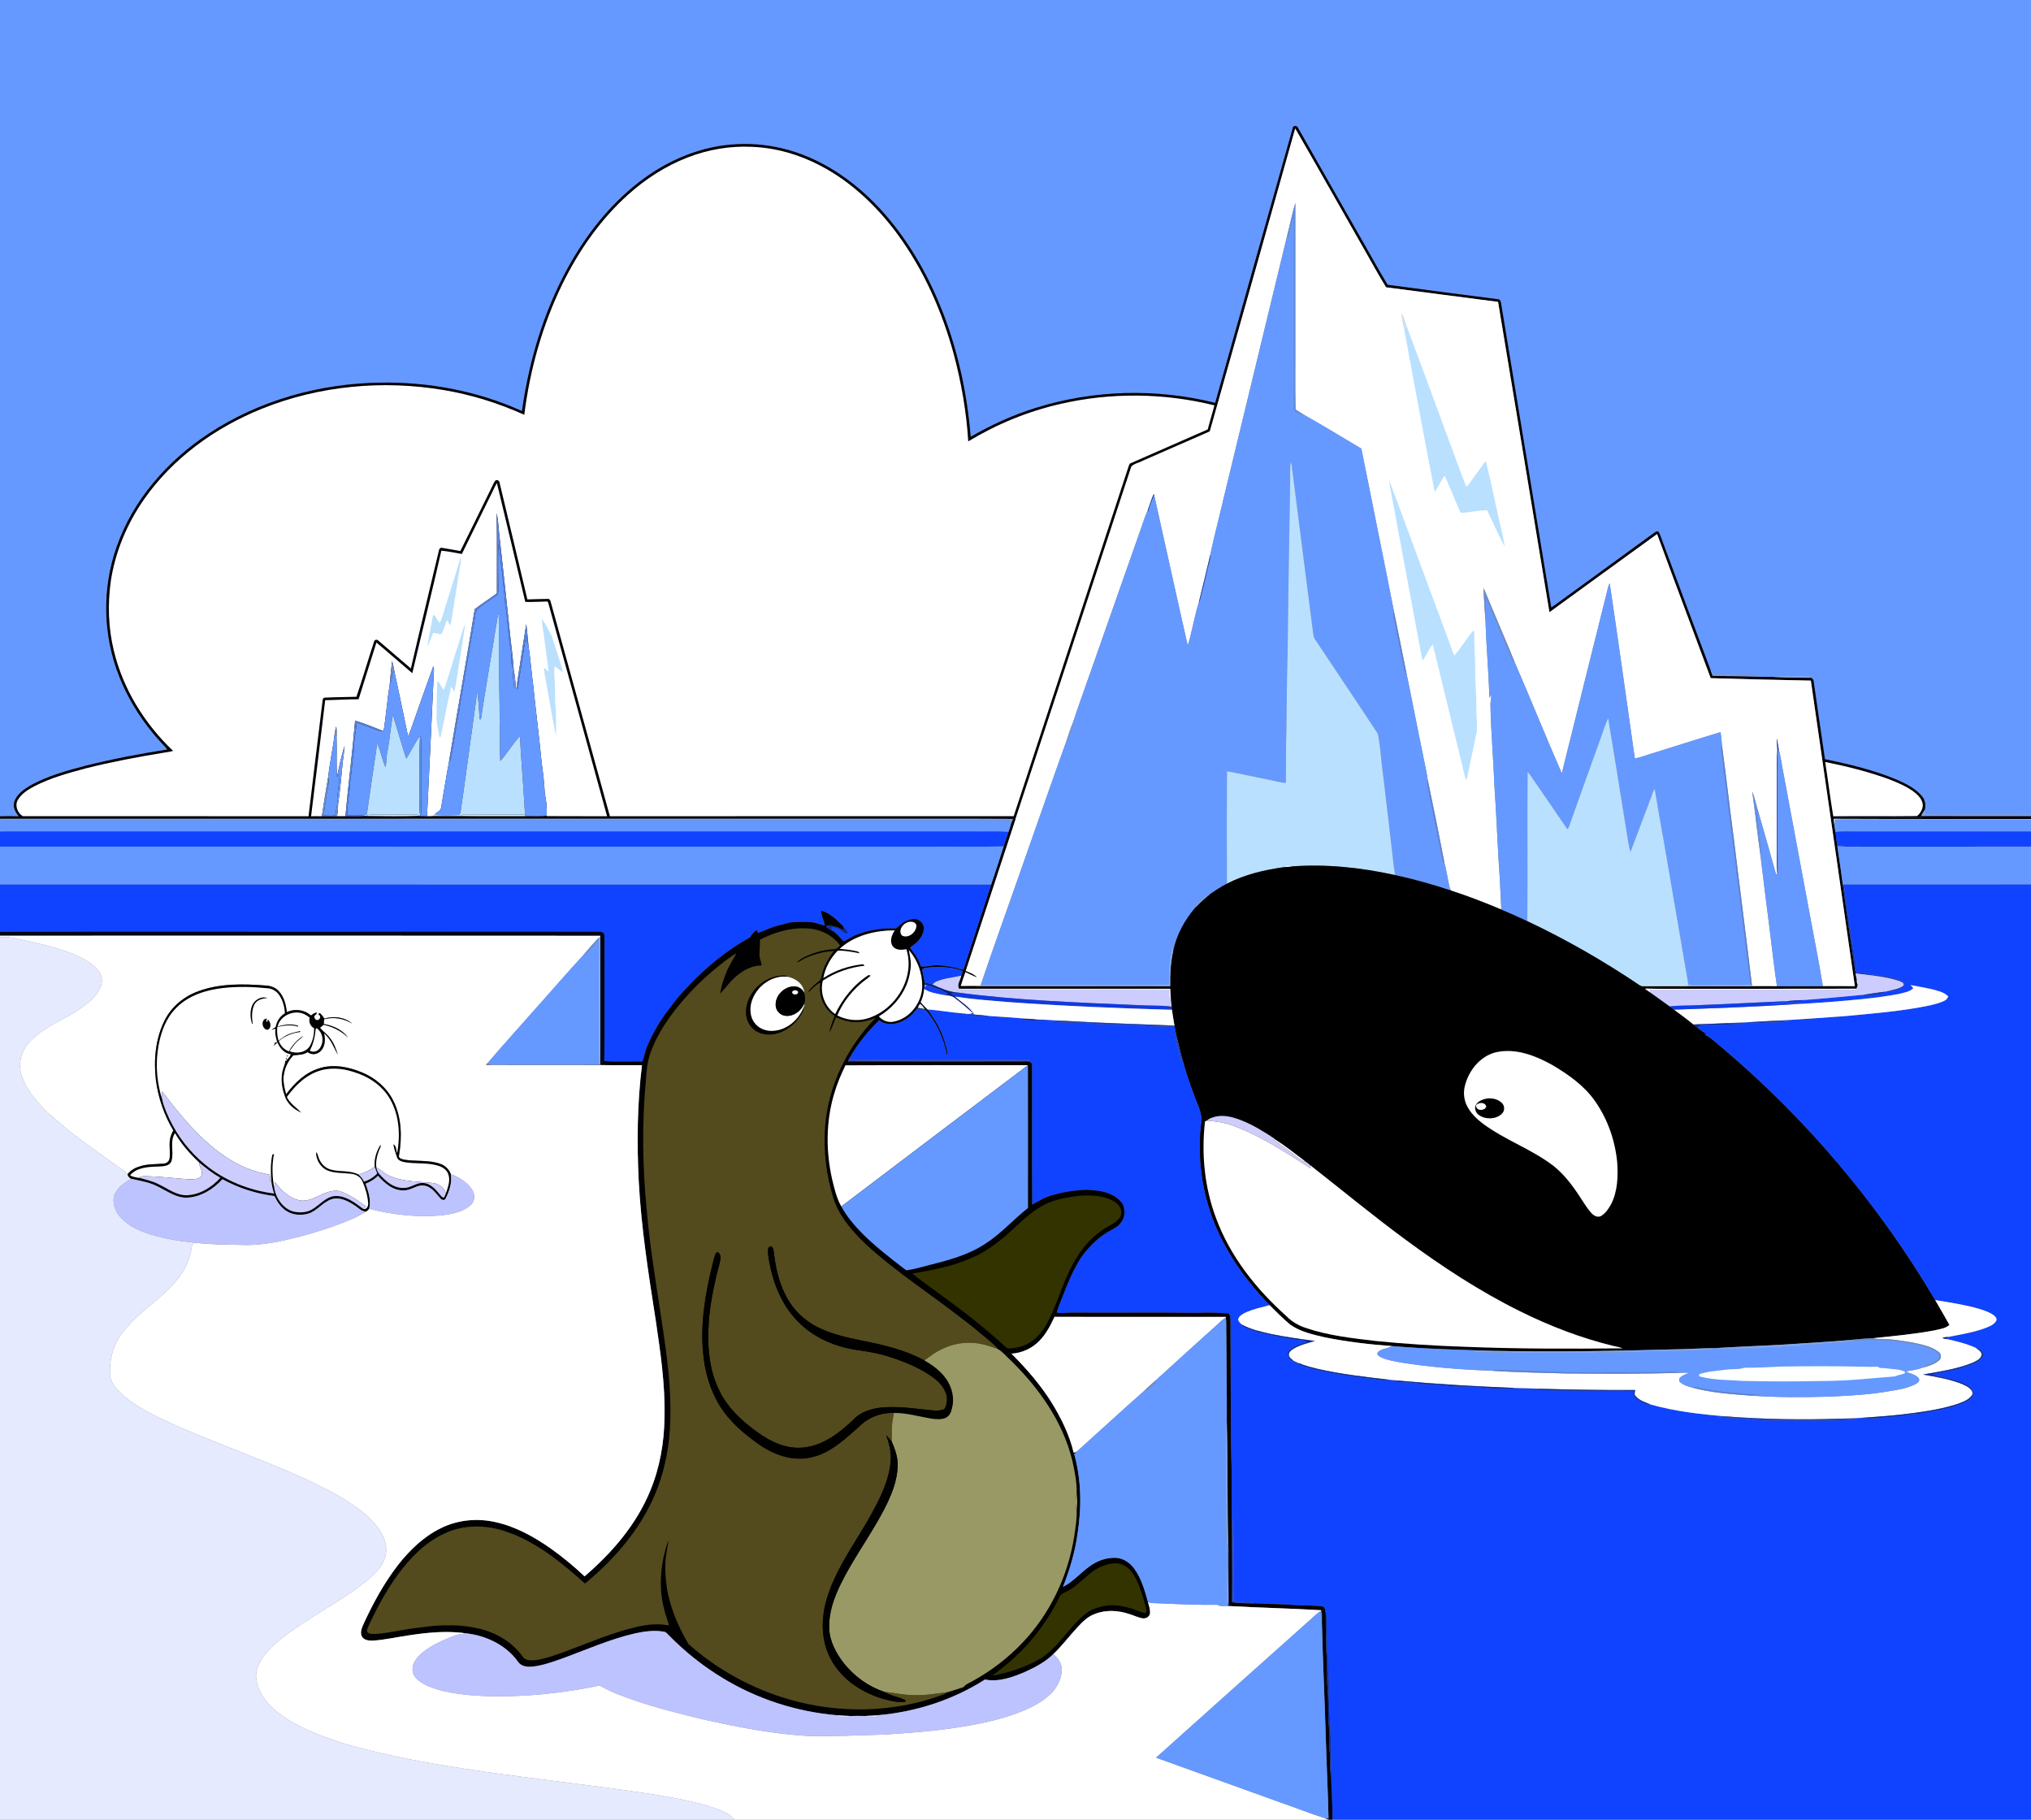 <?xml version="1.0" encoding="utf-8"?>

<!DOCTYPE svg PUBLIC "-//W3C//DTD SVG 1.1//EN" "http://www.w3.org/Graphics/SVG/1.1/DTD/svg11.dtd">
<svg version="1.1" id="Layer_1" xmlns="http://www.w3.org/2000/svg" xmlns:xlink="http://www.w3.org/1999/xlink" x="0px" y="0px"
	 viewBox="0 0 1920 1720" enable-background="new 0 0 1920 1720" xml:space="preserve">
<rect x="0" y="0" width="1920" height="1720" fill="#808080" stroke="none"/>
<g>
	<path fill="#6599FF" d="M0,0h1920v770.11c-33.22-0.66-66.47,0.15-99.69-0.39c-0.28-1.44-0.53-2.87-0.74-4.3
		c1.09-4.31,0.47-9.07-2.43-12.55c-6-7.48-14.9-11.8-23.46-15.65c-21.94-9.25-45.24-14.79-68.48-19.61
		c-3.72-24.51-7.06-49.09-10.69-73.61c-0.03-1.54-1.11-2.5-2.19-3.36l-1.08-1.16c-6.38-0.87-12.85-0.26-19.27-0.64
		c-5.16,0.18-10.48-0.58-15.48,1.01c-13.87-0.02-27.73-0.46-41.6-0.77c11.7-1.09,23.46,0.41,35.16-0.47
		c-10.67-1.06-21.47-0.4-32.16-1.25c-5.31-0.5-10.62-0.1-15.92-0.33c-2.12,0.31-2.52-2.06-3.58-3.3l-1.45-0.73
		c-15.16-40.2-30.06-80.5-45.11-120.74c-1.25-3.1-2.07-6.4-3.75-9.29c-1.3-1.62-3.14-0.08-4.39,0.72
		c-31.22,22.76-62.49,45.46-93.74,68.19c-1.16,0.8-2.32,1.56-3.48,2.31c-15.61-95.49-31.6-190.92-47.27-286.4
		c-0.42-1.8-0.39-4.67-2.8-4.91c-34.87-4.54-69.77-8.97-104.61-13.7c-9.24-15.16-17.66-30.86-26.58-46.23
		c-19.37-33.99-38.71-68-58.07-101.99c-0.73-2.48-4.75-2.71-5.05,0.13c-24.53,86.54-48.9,173.14-73.33,259.71
		c-55.56-13.88-114.97-12.39-169.64,4.78c-21.48,6.69-42.06,16.04-61.5,27.33c-3.25-40.02-11.71-79.71-26.18-117.21
		c-12.42-31.99-29.19-62.5-51.25-88.88c-19.49-23.33-43.39-43.39-71.09-56.22c-22.45-10.42-47.39-15.58-72.14-14.3
		c-33.81,1.39-66.28,15.25-92.83,35.84c-27.96,21.61-50.17,49.98-67.17,80.81c-23.13,41.84-36.88,88.39-43.54,135.6
		c-41.99-19.04-88.41-27.66-134.42-26.87c-56.99,0.91-114.2,16.81-161.93,48.32c-38.71,25.56-71.13,62.29-86.63,106.43
		c-14.24,39.71-13.24,84.52,2.49,123.63c7.66,19.29,18.6,37.2,31.83,53.16c4.21,5.32,9.11,10.04,13.48,15.22
		c-25.77,4.04-51.45,8.9-76.77,15.2c-17.9,4.69-35.99,9.64-52.32,18.56c-6.47,3.88-13.72,8.58-15.78,16.32
		c-1.34,4.9,1.49,9.44,4.41,13.11c-5.92-0.21-11.86-0.25-17.78-0.01V0z"/>
	<path fill="#000009" d="M1222.09,121.09c0.3-2.84,4.32-2.61,5.05-0.13c19.36,33.99,38.7,68,58.07,101.99
		c8.92,15.37,17.34,31.07,26.58,46.23c34.84,4.73,69.74,9.16,104.61,13.7c2.41,0.24,2.38,3.11,2.8,4.91
		c15.67,95.48,31.66,190.91,47.27,286.4c1.16-0.75,2.32-1.51,3.48-2.31c31.25-22.73,62.52-45.43,93.74-68.19
		c1.25-0.8,3.09-2.34,4.39-0.72c1.68,2.89,2.5,6.19,3.75,9.29c15.05,40.24,29.95,80.54,45.11,120.74
		c0.67,1.9,1.35,3.82,2.06,5.73c5.3-0.04,10.59,0.33,15.89,0.35c13.87,0.31,27.73,0.75,41.6,0.77
		c11.92,0.66,23.88,0.8,35.83,0.79c1.08,0.86,2.16,1.82,2.19,3.36c3.63,24.52,6.97,49.1,10.69,73.61
		c23.24,4.82,46.54,10.36,68.48,19.61c8.56,3.85,17.46,8.17,23.46,15.65c2.9,3.48,3.52,8.24,2.43,12.55
		c-1.24,1.96-2.55,3.88-3.51,5.99c0.12,0.4,0.36,1.22,0.48,1.62c-24.52,0.05-49.04,0-73.56,0.01
		c-3.1,0.21-6.65-0.98-9.36,0.96l-0.19,0.37c0.2,2.31,0.53,4.61,0.87,6.91c0.21,1.73,0.57,3.45,0.89,5.18
		c0.6,4.52,1.03,9.06,1.77,13.57c1.79,12.02,3.57,24.04,5.15,36.1c3.63,28.04,7.88,56.03,12.05,84.01
		c0.4,2.06,0.79,4.13,1.2,6.21c-0.11,1.58,0.19,3.16,0.87,4.64c-0.4,1.18-0.73,2.4-1.18,3.57
		c-54.68,0.18-109.36,0.02-164.05,0.08c-11.52-0.1-23.05,0.2-34.56-0.17c6.4-1.67,13.04-0.48,19.57-0.79
		c6.61-0.32,13.49,1.01,19.81-1.58c20.14-0.02,40.28,0.03,60.42-0.02c7.86-0.04,15.72-0.07,23.59,0.02
		c14.46,0.07,28.93,0.07,43.4-0.02c10.07-0.05,20.16-0.07,30.24,0.03c-13.81-96.27-27.64-192.53-41.6-288.77
		c-31.57-0.63-63.13-1.45-94.69-2.32c-16.83-45.43-33.98-90.74-50.66-136.21c-34,24.53-67.81,49.32-101.77,73.91
		c-16.17-97.8-32.25-195.62-48.56-293.39c-35.31-4.51-70.61-9.18-105.91-13.78c-8.39-13.69-15.99-27.91-24.06-41.81
		c-20.65-36.06-40.97-72.32-61.79-108.27c-26.75,95.48-53.81,190.89-80.76,286.33c-21.07,9.25-42.16,18.44-63.23,27.68
		c-3.51,2.05-8.3,2.57-10.97,5.64C1032.98,552.07,996.52,663.04,960.05,774c-0.57,0.02-1.71,0.07-2.28,0.09
		c-50.27-0.32-100.54-0.05-150.81-0.14c-268.98,0.03-537.97-0.03-806.96,0.03v-2.36c5.92-0.24,11.86-0.2,17.78,0.01
		c-2.92-3.67-5.75-8.21-4.41-13.11c2.06-7.74,9.31-12.44,15.78-16.32c16.33-8.92,34.42-13.87,52.32-18.56
		c25.32-6.3,51-11.16,76.77-15.2c-4.37-5.18-9.27-9.9-13.48-15.22c-13.23-15.96-24.17-33.87-31.83-53.16
		c-15.73-39.11-16.73-83.92-2.49-123.63c15.5-44.14,47.92-80.87,86.63-106.43c47.73-31.51,104.94-47.41,161.93-48.32
		c46.01-0.79,92.43,7.83,134.42,26.87c6.66-47.21,20.41-93.76,43.54-135.6c17-30.83,39.21-59.2,67.17-80.81
		c26.55-20.59,59.02-34.45,92.83-35.84c24.75-1.28,49.69,3.88,72.14,14.3c27.7,12.83,51.6,32.89,71.09,56.22
		c22.06,26.38,38.83,56.89,51.25,88.88c14.47,37.5,22.93,77.19,26.18,117.21c19.44-11.29,40.02-20.64,61.5-27.33
		c54.67-17.17,114.08-18.66,169.64-4.78C1173.19,294.23,1197.56,207.63,1222.09,121.09z"/>
	<path fill="#FFFFFF" d="M1224.43,121.47c20.82,35.95,41.14,72.21,61.79,108.27c8.07,13.9,15.67,28.12,24.06,41.81
		c35.3,4.6,70.6,9.27,105.91,13.78c16.31,97.77,32.39,195.59,48.56,293.39c33.96-24.59,67.77-49.38,101.77-73.91
		c16.68,45.47,33.83,90.78,50.66,136.21c31.56,0.87,63.12,1.69,94.69,2.32c13.96,96.24,27.79,192.5,41.6,288.77
		c-10.08-0.1-20.17-0.08-30.24-0.03c-3.38-21.25-7.74-42.36-11.58-63.54c-8.54-45.5-16.92-91.04-25.46-136.54
		c-1.7-8.11-2.66-16.37-4.76-24.38c-0.68-3.24-1.08-6.51-1.5-9.77c-0.57,3.71,0.25,7.4,0.3,11.11
		c-0.85,8.99-0.29,18.03-0.44,27.06c0,20-0.02,40-0.01,60.01c0.24,10.23-0.52,20.52,0.47,30.73c-0.34-0.18-1.03-0.53-1.38-0.71
		c-5.19-18.83-10.59-37.61-15.98-56.38c-2.3-7.17-3.68-14.63-6.45-21.64c2.85,20.13,4.93,40.37,7.81,60.5
		c2.65,22.81,5.64,45.6,8.51,68.39c2.37,18.39,4.26,36.85,7.07,55.18c-7.87-0.09-15.73-0.06-23.59-0.02l-0.05-0.83
		c-5.5-46.43-11.61-92.8-17.22-139.22c-3.96-29.48-7.22-59.05-11.25-88.52c-0.14-3.85-0.68-7.67-1.18-11.48
		c-21.6,6.45-43.03,13.48-64.58,20.1c-5.5,1.57-10.83,3.8-16.48,4.8c-7.86-55.25-15.55-110.52-23.76-165.71
		c-1.41,2.77-1.98,5.82-2.71,8.8c-14.2,56.99-28.48,113.97-42.57,170.99C1461.26,696.23,1447.1,661,1432.01,626.19
		c-7.57-18.69-15.69-37.16-23.39-55.8c-2.13-4.76-3.78-9.72-6.16-14.36c0.36,10.5,1.09,20.98,1.87,31.45
		c0.75,24.08,3.03,48.09,3.64,72.18c0.59-1.07,1.14-2.17,1.74-3.25c0.28,3.2-0.77,6.32-0.71,9.52
		c0.4,25.06,2.76,50.03,3.62,75.07c1.59,23.33,2.74,46.69,3.93,70.05c1.22,16.01,1.9,32.07,2.7,48.11l-1.27,0.05
		c-15.17-6.4-30.56-12.32-46.22-17.41c-1.42-2.05-1.75-4.55-2.24-6.91c-1.27-6.24-2.2-12.55-3.9-18.69
		c-5.1-26.56-10.45-53.08-16-79.56c-1.03-7.96-3.09-15.73-4.52-23.62c-5.49-26.36-10.48-52.81-16.01-79.15
		c-3.81-18.83-7.54-37.67-11.42-56.48c-10.02-51.14-20.58-102.18-30.68-153.3c-18.09-10.8-36.13-21.7-54.43-32.12
		c-2.61-1.69-5.37-3.15-7.83-5.04c-0.5-22.61-0.06-45.27-0.2-67.91c-0.01-42.39-0.01-84.79,0-127.18
		c-3.08,10.2-5.02,20.72-7.75,31.03c-20.86,86.06-41.64,172.14-62.46,258.21c-3.25,14.24-7.17,28.34-10.02,42.66
		c-3.54,15.23-7.29,30.4-10.99,45.59c-4.24,13.42-6.33,27.49-10.47,40.92c-10.82-47.4-21.12-94.91-31.76-142.36l-0.22-1.1
		c-2.35,4.78-3.79,9.92-5.61,14.91c-3.59,7.96-5.92,16.41-9,24.58c-14.95,42.44-29.86,84.89-44.76,127.35
		c-5.63,16.25-11.62,32.38-16.96,48.73c-2.4,5.78-4.4,11.73-6.28,17.7c-15.02,41.86-29.54,83.91-44.36,125.84
		c-12.19,35.04-24.88,69.92-36.74,105.07l-0.35,1.12c-6.24-0.03-12.47-0.08-18.7,0.03c1.42-4.5,2.87-8.98,4.49-13.41
		c3.63,1.68,7.19,3.55,10.88,5.1c-2.82-3.11-6.98-4.32-10.66-6.04c15.73-47.93,31.48-95.85,47.24-143.77
		c36.47-110.96,72.93-221.93,109.42-332.88c2.67-3.07,7.46-3.59,10.97-5.64c21.07-9.24,42.16-18.43,63.23-27.68
		C1170.62,312.36,1197.68,216.95,1224.43,121.47z"/>
	<path fill="#FFFFFF" d="M649.92,148.87c19.37-7.54,40.31-11.13,61.08-10.09c22.46,0.91,44.56,7.31,64.43,17.74
		c29.24,15.24,53.64,38.56,73.11,64.96c24.85,33.87,42.05,72.92,53.1,113.32c7.19,26.94,11.99,54.57,13.7,82.4
		c26.8-16.2,56.1-28.3,86.65-35.28c47.88-11.14,98.37-10.57,146.08,1.23c-2.1,7.6-4.31,15.16-6.37,22.77
		c-24.18,10.74-48.51,21.16-72.7,31.89c-1.41,0.37-1.66,1.96-2.1,3.1c-36.17,110.21-72.45,220.39-108.63,330.59
		c-127.23,0.02-254.47-0.05-381.71,0.04c-18.74-67.72-37.41-135.46-56.11-203.19c-0.33-1.05-1.05-2.41-2.34-2.25
		c-6.52,0.02-13.04,0.34-19.56,0.48c-8.61-36.55-17.4-73.06-26.11-109.59c-0.06-2.14-2.06-4.08-4.14-2.79
		c-1.82,2.38-2.78,5.28-4.18,7.91c-9.69,19.57-19.2,39.23-28.94,58.77c-5.74-1.03-11.47-2.1-17.22-3.02c-2.03-0.6-3.06,1.57-3.2,3.2
		c-8.76,36.94-17.78,73.82-26.35,110.8c-10.37-8.71-20.51-17.67-30.83-26.42c-1.04-1.11-3.33-0.88-3.83,0.63
		c-5.77,17.46-10.84,35.18-16.81,52.57c-9.98,0.23-19.97,0.32-29.94,0.81c-2.26,0.16-1.95,2.91-2.26,4.51
		c-4.38,35.86-8.8,71.71-13.07,107.59c-90.06-0.13-180.13,0.02-270.19-0.08c-4.9-2.92-7.73-10.06-4.65-15.3
		c3.57-6.2,10-9.99,16.14-13.25c15.04-7.64,31.39-12.17,47.62-16.52c24.5-6.17,49.35-10.88,74.28-14.93
		c2.91-0.57,5.92-0.73,8.74-1.72c-26.94-25.6-47.42-58.56-56.03-94.88c-5.19-21.31-5.91-43.6-2.87-65.28
		c4.17-27.87,15.32-54.5,31.42-77.56c27.25-39.04,67.39-67.88,111.26-85.59c54.19-21.86,114.51-27.47,172.02-17.75
		c26.3,4.39,51.93,12.43,76.21,23.39c5.37-42.93,17.24-85.2,36.29-124.11c15.37-31.19,35.59-60.34,61.53-83.68
		C610.02,169.34,629.06,156.94,649.92,148.87z"/>
	<path fill="#608EE1" d="M1216.78,222.87c2.73-10.31,4.67-20.83,7.75-31.03c-0.01,42.39-0.01,84.79,0,127.18
		c0.14,22.64-0.3,45.3,0.2,67.91c2.46,1.89,5.22,3.35,7.83,5.04c-3.71-0.05-8.66-2.08-9.61-5.89
		c0.09-52.03,0.02-104.08,0.02-156.11c-0.23-8.33,0.43-16.67-0.29-24.97c-1.89,6.75-2.98,13.73-5.26,20.36
		C1217.26,224.74,1216.94,223.49,1216.78,222.87z"/>
	<path fill="#6599FF" d="M1222.68,205c0.72,8.3,0.06,16.64,0.29,24.97c0,52.03,0.07,104.08-0.02,156.11
		c0.95,3.81,5.9,5.84,9.61,5.89c18.3,10.42,36.34,21.32,54.43,32.12c10.1,51.12,20.66,102.16,30.68,153.3
		c-1.56,5.31,1.42,10.41,1.72,15.7c3.33,14.66,5.63,29.55,9.23,44.16c0.12-0.85,0.35-2.54,0.47-3.38
		c5.53,26.34,10.52,52.79,16.01,79.15c1.43,7.89,3.49,15.66,4.52,23.62c-0.58,2.79-0.54,5.68,0.41,8.4
		c4.59,22.67,9.14,45.36,13.7,68.04c0.18,1.28,0.81,2.32,1.89,3.12c1.7,6.14,2.63,12.45,3.9,18.69
		c0.49,2.36,0.82,4.86,2.24,6.91c-17.34-5.84-34.98-10.79-52.87-14.64c-1.85-10.31-2.59-20.78-3.89-31.17
		c-2.97-23.97-5.46-48-8.56-71.95c-1.25-10.22-1.68-20.67-4.02-30.68c-19.65-29.91-39.74-59.55-59.5-89.38
		c-0.94-1.47-1.21-3.22-1.46-4.88c-6.45-50.36-12.98-100.71-19.31-151.08c-0.79-3.79-0.58-7.78-1.95-11.44
		c-0.87,5.45-0.39,10.98-0.53,16.47c-1.02,55.31-1.76,110.62-2.47,165.93c-0.7,22.99-0.75,46-1.05,69.01
		c-0.46,17.3-0.59,34.62-0.52,51.93c-5.7,0-11.07-2.07-16.63-3c-13.05-2.51-26-5.5-39.06-7.94
		c-0.26,35.43-0.24,70.87-0.03,106.29c-5.75,2.9-11.12,6.46-16.37,10.18c-3.01-0.36-5.04,2.22-7.19,3.85
		c-2.5,2.4-6.16,4.48-6.19,8.38c-10.25,11.86-17.96,26.02-21.14,41.44c-0.13-1.35-0.27-2.7-0.42-4.02
		c-1.28,4.88-1.92,9.9-2.85,14.87c-0.89,6.88-0.05,13.86-0.74,20.77c-24.98,0.45-49.98,0.13-74.96,0.2
		c-34.3,0.04-68.6-0.04-102.9,0.03c11.86-35.15,24.55-70.03,36.74-105.07c14.82-41.93,29.34-83.98,44.36-125.84l1.36-0.71
		c2.24-5.4,5.23-11,4.92-16.99c5.34-16.35,11.33-32.48,16.96-48.73c14.9-42.46,29.81-84.91,44.76-127.35
		c3.08-8.17,5.41-16.62,9-24.58c0.02,0.58,0.06,1.73,0.08,2.3c1.09-5.65,3.44-10.89,5.75-16.11
		c10.64,47.45,20.94,94.96,31.76,142.36c4.14-13.43,6.23-27.5,10.47-40.92c0.22-0.28,0.64-0.85,0.85-1.13
		c2.69-10.02,5.14-20.09,7.39-30.21c0.97-4.74,2.98-9.34,2.75-14.25c2.85-14.32,6.77-28.42,10.02-42.66
		c20.82-86.07,41.6-172.15,62.46-258.21c0.16,0.62,0.48,1.87,0.64,2.49C1219.7,218.73,1220.79,211.75,1222.68,205z"/>
	<path fill="#CEE0ED" d="M1324.95,295.78c2.39,4.05,3.61,8.68,5.06,13.13c-2.2-1.9-1.83,1.91-2.42,3.16
		C1326.26,306.74,1324.86,301.29,1324.95,295.78z"/>
	<path fill="#B9E0FF" d="M1327.59,312.07c0.59-1.25,0.22-5.06,2.42-3.16c15.01,40.36,29.96,80.73,44.8,121.15
		c3.86,9.99,7.29,20.16,11.41,30.05c4.14-3.92,6.76-9.12,10.37-13.51c2.83-3.4,4.85-7.46,8.04-10.56
		c5.92,23.3,10.33,46.96,15.92,70.34c0.78,3.5,1.48,7.02,2.15,10.55c-6.3-11.19-11.22-23.19-16.98-34.7
		c-7.05,0.1-13.98,1.66-20.98,2.33c-1.37,0.02-2.84,0.52-4.08-0.16c-5.05-11.1-9.38-22.55-14.4-33.67
		c-0.69-1.71-1.87,0.58-2.24,1.26c-2.63,4.3-4.75,8.93-7.74,12.99C1346.41,414.08,1336.97,363.06,1327.59,312.07z"/>
	<path fill="#B9E0FF" d="M1220.2,436.58c1.37,3.66,1.16,7.65,1.95,11.44c6.33,50.37,12.86,100.72,19.31,151.08
		c0.25,1.66,0.52,3.41,1.46,4.88c19.76,29.83,39.85,59.47,59.5,89.38c2.34,10.01,2.77,20.46,4.02,30.68
		c3.1,23.95,5.59,47.98,8.56,71.95c1.3,10.39,2.04,20.86,3.89,31.17c-32.1-7.09-65.17-10.65-98.03-8.16
		c-1.83-1.57-5.15-1.81-6.38,0.59c-18.81,2.55-37.62,6.89-54.57,15.68c-0.21-35.42-0.23-70.86,0.03-106.29
		c13.06,2.44,26.01,5.43,39.06,7.94c5.56,0.93,10.93,3,16.63,3c-0.07-17.31,0.06-34.63,0.52-51.93
		c0.3-23.01,0.35-46.02,1.05-69.01c0.71-55.31,1.45-110.62,2.47-165.93C1219.81,447.56,1219.33,442.03,1220.2,436.58z"
		/>
	<path fill="#B9E0FF" d="M1313.31,454.05c18.98,50.66,37.51,101.52,56.44,152.21c1.78,4.43,2.93,9.13,5.19,13.36
		c5.41-6.26,9.83-13.29,14.8-19.9c1.12-1.39,2.11-3.05,3.86-3.74c-0.06,14.01,1.11,27.97,1.07,41.97
		c0.06,10.01,1.13,19.97,0.97,29.98c-0.07,7.7,0.8,15.38,0.55,23.07c-3.07,15.38-6.61,30.68-9.64,46.09
		c-0.3-0.28-0.9-0.84-1.2-1.12c-10.28-42.31-20.63-84.62-30.88-126.94c-3.78,4.51-5.94,10.07-9.06,15.02
		c-0.68-0.9-1.32-1.83-1.34-2.99c-8.61-46.33-17.27-92.66-25.92-138.99C1316.62,472.72,1314.17,463.48,1313.31,454.05z"
		/>
	<path fill="#FFFFFF" d="M465.59,464.69c1.39-2.69,2.48-5.54,4.18-8.04c8.99,37.27,17.84,74.58,26.71,111.88l0.37,0.42
		c6.85,0.21,13.71-0.28,20.57-0.4c0.19,0.25,0.59,0.74,0.78,0.99c18.56,67.34,37.27,134.65,55.71,202.02
		c-19.03-0.18-38.07,0.05-57.11-0.13l0.02-0.38c0.31-7.04-0.26-14.1-1.8-20.97c-0.44-9.73-1.63-19.41-2.94-29.05
		c-2.34-24.04-5.4-47.99-7.89-72.01c-1.78-13.15-2.65-26.42-4.69-39.53c-0.63-6.51-1.12-13.04-2.05-19.52
		c-2.9,17.96-5.44,35.97-8.33,53.93c-0.36,2.15-0.53,4.35-0.42,6.54c-0.3-0.07-0.89-0.21-1.18-0.29
		c-0.11-5.91-0.88-11.8-1.93-17.62c-0.01-0.11-0.02-0.33-0.02-0.44c-0.62-8.99-1.63-17.94-2.78-26.88
		c-3.48-33.76-7.27-67.49-10.94-101.23c-0.61-6.34-0.95-12.74-2.35-18.97c0.54,25.27,0.13,50.54,0.25,75.81
		c-6.9,5.09-14.09,9.77-20.95,14.91c-7.77,48.2-16.42,96.26-24.35,144.43c-2.74,14.22-4.82,28.58-7.38,42.84
		c-0.2,3.33-3.73,4.46-5.86,6.38c-0.56,0.62-1.1,1.27-1.61,1.94c-1.97,0.19-3.94,0.21-5.91,0.19c2.22-46.19,4.47-92.36,6.55-138.55
		c0.04-1.16-0.16-2.28-0.58-3.35c-6.9,19.49-13.97,38.91-20.72,58.45c-0.91,2.72-1.97,5.4-3.17,8.01
		c-4.2-20.51-8.52-40.99-12.95-61.45c-0.59-3.24-1.09-6.51-2.18-9.62c-0.8,7.14-1.62,14.28-2.17,21.45
		c-2.38,14.69-3.43,29.56-5.74,44.27c-0.3-0.01-0.9-0.01-1.2-0.01c-8.53-3.4-17.06-6.91-25.84-9.54
		c-2.5,30.15-6.45,60.18-9.15,90.33c-2.62,0-5.24,0-7.85-0.04c0.62-3.89,0.91-7.82,0.95-11.75l0.02-0.25
		c1.91-11.45,2.68-23.05,3.89-34.59c0.51-6.68,1.82-13.28,2.2-19.97c-3.08,9.66-5.13,19.63-7.17,29.56
		c-0.8-12.63,0.04-25.31-0.44-37.95c0.14-3.31,0.29-6.64-0.29-9.9c-0.65,2.05-1.14,4.16-1.34,6.32c-1.67,13.96-4.73,27.73-6.29,41.7
		c-2.2,12.26-4.02,24.59-5.96,36.9c-3.4-0.05-6.79-0.05-10.18,0.04c4.51-36.58,8.99-73.15,13.34-109.75
		c10.54-0.15,21.07-0.87,31.62-0.87c5.5-17.89,11.29-35.7,16.81-53.59c11.47,9.47,22.55,19.41,33.94,28.98
		c9.03-38.64,18.68-77.15,27.45-115.84c6.52,0.59,12.93,2.02,19.37,3.14C446.32,504.01,455.93,484.34,465.59,464.69z"/>
	<path fill="#092CA0" d="M1085.25,481.7c1.82-4.99,3.26-10.13,5.61-14.91l0.22,1.1c-2.31,5.22-4.66,10.46-5.75,16.11
		C1085.31,483.43,1085.27,482.28,1085.25,481.7z"/>
	<path fill="#5B83DA" d="M469.75,560.82c-0.12-25.27,0.29-50.54-0.25-75.81c1.4,6.23,1.74,12.63,2.35,18.97
		c3.67,33.74,7.46,67.47,10.94,101.23c1.15,8.94,2.16,17.89,2.78,26.88c-1.47-0.89-1.58-2.61-1.83-4.09
		c-0.66-3.97-0.19-8.01-0.66-11.99c-2.79-15.1-3.2-30.53-5.52-45.71c-0.64-9.48-2.01-18.9-2.79-28.36
		c-1.73-9.33-1.47-18.87-3.48-28.16c-0.7,14.4-0.37,28.85-0.18,43.27c-0.04,2.12,0.18,4.83-1.99,6.05
		c-5.74,3.92-11.67,7.61-16.96,12.14c-3.24,2.82-2.83,7.57-3.64,11.41c-4.79,26.4-8.89,52.9-13.59,79.31
		c-0.17,4.79-1.69,9.35-2.37,14.06c-2.31,12.91-4.1,25.9-6.62,38.77c-0.37,0.34-1.11,1.03-1.49,1.37
		c7.93-48.17,16.58-96.23,24.35-144.43C455.66,570.59,462.85,565.91,469.75,560.82z"/>
	<path fill="#6599FF" d="M471.29,513.78c2.01,9.29,1.75,18.83,3.48,28.16c0.78,9.46,2.15,18.88,2.79,28.36
		c2.32,15.18,2.73,30.61,5.52,45.71c0.47,3.98,0,8.02,0.66,11.99c0.25,1.48,0.36,3.2,1.83,4.09c0,0.11,0.01,0.33,0.02,0.44
		c-1.51,5.96,0.24,12.12,0.63,18.13c0.32-0.12,0.97-0.38,1.3-0.51c0.29,0.08,0.88,0.22,1.18,0.29l0.99,0.51
		c0.74-8.96,2.73-17.71,3.76-26.62c1.65-7.49,2-15.22,4-22.64c0.42,2.66,0.19,5.6,2.05,7.8c2.04,13.11,2.91,26.38,4.69,39.53
		c2.49,24.02,5.55,47.97,7.89,72.01c1.31,9.64,2.5,19.32,2.94,29.05c1.54,6.87,2.11,13.93,1.8,20.97
		c-6.76,0.97-13.66,0.19-20.47,0.44l-0.02-1.49c-1.35-24.73-3.5-49.43-4.83-74.16c-6.92,7.2-11.82,16.12-18.56,23.5
		c-0.71-11.76,0.01-23.56-0.59-35.33c0.05-24-0.73-47.99-0.7-71.98c-0.1-10.73,0.03-21.45-0.19-32.17c-1.8,4.07-1.6,8.66-2.67,12.94
		c-4.59,29.04-9.87,57.99-14.15,87.09c-0.3-0.02-0.9-0.05-1.2-0.07c-0.52-8.64-1.27-17.26-1.98-25.89c-1.04,3.74-1.4,7.6-1.88,11.44
		c-4.8,34.01-9.2,68.06-14.17,102.04c-0.26,1.34-0.59,3.08-2.37,2.98c-6.68,0.23-13.41,0.36-20.09-0.01c-0.43-0.25-1.31-0.75-1.74-1
		c2.13-1.92,5.66-3.05,5.86-6.38c2.56-14.26,4.64-28.62,7.38-42.84c0.38-0.34,1.12-1.03,1.49-1.37c2.52-12.87,4.31-25.86,6.62-38.77
		c0.68-4.71,2.2-9.27,2.37-14.06c4.7-26.41,8.8-52.91,13.59-79.31c0.81-3.84,0.4-8.59,3.64-11.41c5.29-4.53,11.22-8.22,16.96-12.14
		c2.17-1.22,1.95-3.93,1.99-6.05C470.92,542.63,470.59,528.18,471.29,513.78z"/>
	<path fill="#1C3EB9" d="M1144.3,523.74c0.23,4.91-1.78,9.51-2.75,14.25c-2.25,10.12-4.7,20.19-7.39,30.21
		c-0.21,0.28-0.63,0.85-0.85,1.13C1137.01,554.14,1140.76,538.97,1144.3,523.74z"/>
	<path fill="#BAE0FC" d="M419.29,579.27c5.29-17.77,11.22-35.35,16.36-53.17c0.27,3.56-0.13,7.12-1,10.58
		c-2.73,16.97-5.37,33.94-8.06,50.92c-0.44,0.91-0.07,3.08-1.29,3.15c-0.86-1.63-1.55-3.37-2.84-4.7c-1.75,4.41-2.7,9.21-5.17,13.28
		c-2.61,0.33-5.21-1.25-7.89-1.05c-1.5,4.27-3.33,8.42-5.14,12.57c0.01-4.62,1.52-9.03,2.18-13.55c1.19-5.35,1.7-10.82,3.05-16.12
		c3.22,0.85,3.52,5.88,6.36,7.44C417.56,585.77,418.15,582.38,419.29,579.27z"/>
	<path fill="#6599FF" d="M1519.01,560.02c0.73-2.98,1.3-6.03,2.71-8.8c8.21,55.19,15.9,110.46,23.76,165.71
		c5.65-1,10.98-3.23,16.48-4.8c21.55-6.62,42.98-13.65,64.58-20.1c0.5,3.81,1.04,7.63,1.18,11.48
		c-1.07,4.47-0.19,9.04,0.57,13.48c1.05,5.61,0.74,11.39,2.09,16.97c2.96,24.77,6.02,49.53,9.2,74.27
		c1.06,5.41,1.71,10.87,1.91,16.38c5.01,35.51,8.74,71.17,13.61,106.68c-13.38,0.35-26.76-0.02-40.14,0.14
		c-6.26-0.12-12.53,0.29-18.77-0.28c-7.72-45.79-15.82-91.52-23.56-137.31c-2.9-15.96-5.71-31.94-8.3-47.96
		c-2.02,2.22-2.46,5.32-3.57,8.02c-6.42,17.13-12.97,34.22-19.37,51.36c-2.42-7.87-2.99-16.17-4.54-24.23
		c-5.46-34.1-10.93-68.21-16.59-102.28c-3.33,7.45-5.59,15.32-8.53,22.93c-8.47,23.83-17.15,47.59-25.59,71.44
		c-1.28,3.43-2.19,7.02-3.82,10.31c-0.19,0.04-0.59,0.11-0.79,0.14c-11.17-16.49-22.55-32.85-33.79-49.29
		c-1.14-1.66-2.38-3.23-3.63-4.77c-0.43,47.06,0.15,94.14-0.27,141.2c-8.56-3.96-17.14-7.89-25.86-11.5l1.27-0.05
		c-0.8-16.04-1.48-32.1-2.7-48.11c-1.19-23.36-2.34-46.72-3.93-70.05c-0.86-25.04-3.22-50.01-3.62-75.07
		c-0.06-3.2,0.99-6.32,0.71-9.52c-0.6,1.08-1.15,2.18-1.74,3.25c-0.61-24.09-2.89-48.1-3.64-72.18
		c1.24-7.56-0.51-15.14-0.01-22.72c3.67,6.02,5.54,12.97,8.59,19.33c4.99,10.28,8.43,21.23,13.45,31.5
		c1.77,3.59,2.25,8.03,5.65,10.6c15.09,34.81,29.25,70.04,44.43,104.82C1490.53,673.99,1504.81,617.01,1519.01,560.02z"/>
	<path fill="#6D8DCC" d="M1402.46,556.03c2.38,4.64,4.03,9.6,6.16,14.36c7.7,18.64,15.82,37.11,23.39,55.8
		c-3.4-2.57-3.88-7.01-5.65-10.6c-5.02-10.27-8.46-21.22-13.45-31.5c-3.05-6.36-4.92-13.31-8.59-19.33
		c-0.5,7.58,1.25,15.16,0.01,22.72C1403.55,577.01,1402.82,566.53,1402.46,556.03z"/>
	<path fill="#5B83DA" d="M1319.39,593.09c-0.3-5.29-3.28-10.39-1.72-15.7c3.88,18.81,7.61,37.65,11.42,56.48
		c-0.12,0.84-0.35,2.53-0.47,3.38C1325.02,622.64,1322.72,607.75,1319.39,593.09z"/>
	<path fill="#B9E0FF" d="M468.79,592.8c1.07-4.28,0.87-8.87,2.67-12.94c0.22,10.72,0.09,21.44,0.19,32.17
		c-0.03,23.99,0.75,47.98,0.7,71.98c0.6,11.77-0.12,23.57,0.59,35.33c6.74-7.38,11.64-16.3,18.56-23.5
		c1.33,24.73,3.48,49.43,4.83,74.16c-19.73,0.07-39.49-0.08-59.21,0.11c-0.44,0.31-1.32,0.94-1.76,1.25
		c-8.59,0.02-17.17,0.07-25.76-0.04c0.51-0.67,1.05-1.32,1.61-1.94c0.43,0.25,1.31,0.75,1.74,1c6.68,0.37,13.41,0.24,20.09,0.01
		c1.78,0.1,2.11-1.64,2.37-2.98c4.97-33.98,9.37-68.03,14.17-102.04c0.48-3.84,0.84-7.7,1.88-11.44c0.71,8.63,1.46,17.25,1.98,25.89
		c0.3,0.02,0.9,0.05,1.2,0.07C458.92,650.79,464.2,621.84,468.79,592.8z"/>
	<path fill="#BAE0FD" d="M512.33,584.94c3.54,5.16,6.34,10.83,9.26,16.35c3.44,11.31,7.78,22.39,10.46,33.9
		c-3.15-0.95-4.86-4.04-7.78-5.38c-0.59,4.71-0.21,9.45,0.11,14.17c0.63,9.05-0.26,18.17,1.09,27.18
		c0.05,8.21,0.45,16.44,0.08,24.66c-3.93-20.33-7.44-40.74-11.12-61.11c-0.13-1.21-0.21-2.42-0.25-3.61c1.5,1.24,3,2.52,4.5,3.79
		c-1.38-11.29-3.11-22.54-4.47-33.83C513.53,595.69,512.41,590.36,512.33,584.94z"/>
	<path fill="#BAE0FD" d="M435.6,601.74c1.45-3.87,2.02-8.09,4.14-11.68c-1.25,9.44-2.86,18.85-4.3,28.28
		c-2.12,11.85-3.33,23.86-5.87,35.64c-0.92-1.75-1.96-3.43-3.03-5.08c-3.71,15.85-6.58,31.89-10.01,47.79
		c-0.27,0.05-0.81,0.14-1.08,0.18c-0.81-5.64-2.35-11.18-2.79-16.87c-0.01-12.02,0.47-24.03,0.71-36.05
		c3.18,1.63,3.62,5.86,6.32,8.1C425.33,635.39,430.16,618.46,435.6,601.74z"/>
	<path fill="#5B83DA" d="M497.45,589.97c0.93,6.48,1.42,13.01,2.05,19.52c-1.86-2.2-1.63-5.14-2.05-7.8c-2,7.42-2.35,15.15-4,22.64
		c-1.03,8.91-3.02,17.66-3.76,26.62l-0.99-0.51c-0.11-2.19,0.06-4.39,0.42-6.54C492.01,625.94,494.55,607.93,497.45,589.97z"/>
	<path fill="#6D8DCC" d="M370.64,625c1.09,3.11,1.59,6.38,2.18,9.62c-4.16,2.36-0.94,8.66-4.35,11.83
		C369.02,639.28,369.84,632.14,370.64,625z"/>
	<path fill="#6599FF" d="M409.66,629.61c0.42,1.07,0.62,2.19,0.58,3.35c-2.08,46.19-4.33,92.36-6.55,138.55
		c-2.15-0.05-4.3,0.06-6.45-0.04l-0.13-0.8c0.33-0.27,0.98-0.81,1.31-1.08c-0.68-20.81-0.01-41.66-0.26-62.49
		c-0.23-3.85,0.87-8.08-1.16-11.59c-4.84,6.86-8.44,14.5-12.92,21.6c-4.57-13.63-8.32-27.53-12.71-41.22
		c-2.1,11.33-2.88,22.86-5.03,34.18c-1.25,4.95-0.82,10.12-1.85,15.11c-3.51-7.13-4.31-15.28-7.93-22.36
		c-3.41,22.37-6.53,44.79-9.82,67.18c-6.14,0.57-12.32,0.41-18.47,0.21c-0.26-10.19,2.43-20.15,2.69-30.3
		c0.28-5,1.52-9.88,1.71-14.89c0.29-6.36,1.81-12.6,1.99-18.96c0.08-7.77,1.93-15.35,2.52-23.07c4.52,1.73,9.13,3.25,13.65,5.01
		c3.47,1.23,6.86,3.32,10.7,2.71c0.3,0,0.9,0,1.2,0.01c2.31-14.71,3.36-29.58,5.74-44.27c3.41-3.17,0.19-9.47,4.35-11.83
		c4.43,20.46,8.75,40.94,12.95,61.45c1.2-2.61,2.26-5.29,3.17-8.01C395.69,668.52,402.76,649.1,409.66,629.61z"/>
	<path fill="#6F95DE" d="M486.22,650.66c-0.39-6.01-2.14-12.17-0.63-18.13c1.05,5.82,1.82,11.71,1.93,17.62
		C487.19,650.28,486.54,650.54,486.22,650.66z"/>
	<path fill="#769EE7" d="M1616.94,633l1.45,0.73c1.06,1.24,1.46,3.61,3.58,3.3c5.3,0.23,10.61-0.17,15.92,0.33
		c10.69,0.85,21.49,0.19,32.16,1.25c-11.7,0.88-23.46-0.62-35.16,0.47c-5.3-0.02-10.59-0.39-15.89-0.35
		C1618.29,636.82,1617.61,634.9,1616.94,633z"/>
	<path fill="#7DA7F4" d="M1676.49,639.85c5-1.59,10.32-0.83,15.48-1.01c6.42,0.38,12.89-0.23,19.27,0.64l1.08,1.16
		C1700.37,640.65,1688.41,640.51,1676.49,639.85z"/>
	<path fill="#B9E0FF" d="M371.37,675.89c4.39,13.69,8.14,27.59,12.71,41.22c4.48-7.1,8.08-14.74,12.92-21.6
		c-0.74,17.15-0.13,34.35-0.35,51.52c0.29,7.87-0.54,15.8,0.46,23.64l0.13,0.8l-0.53-0.29c-1.13-0.84-2.38-1.25-3.75-1.22
		c-14.01,0.1-28.01,0.08-42.01,0.01c-1.63-0.13-3.22,0.25-4.45,1.35l-0.32-0.06c-5.87-1.36-11.94-0.26-17.89-0.62l-0.02-0.43
		c6.15,0.2,12.33,0.36,18.47-0.21c3.29-22.39,6.41-44.81,9.82-67.18c3.62,7.08,4.42,15.23,7.93,22.36
		c1.03-4.99,0.6-10.16,1.85-15.11C368.49,698.75,369.27,687.22,371.37,675.89z"/>
	<path fill="#B9E0FF" d="M1520.26,678.75c5.66,34.07,11.13,68.18,16.59,102.28c1.55,8.06,2.12,16.36,4.54,24.23
		c6.4-17.14,12.95-34.23,19.37-51.36c1.11-2.7,1.55-5.8,3.57-8.02c2.59,16.02,5.4,32,8.3,47.96
		c7.74,45.79,15.84,91.52,23.56,137.31c6.24,0.57,12.51,0.16,18.77,0.28c13.38-0.16,26.76,0.21,40.14-0.14l1.09-0.04
		l0.05,0.83c-20.14,0.05-40.28,0-60.42,0.02c-1.44-0.9-3.1-1.24-4.75-1.15c-13.79,0.19-27.59-0.11-41.38,0.14
		c-33.71-22.73-69.08-43.02-105.85-60.38c0.42-47.06-0.16-94.14,0.27-141.2c1.25,1.54,2.49,3.11,3.63,4.77
		c11.24,16.44,22.62,32.8,33.79,49.29c0.2-0.03,0.6-0.1,0.79-0.14c1.63-3.29,2.54-6.88,3.82-10.31
		c8.44-23.85,17.12-47.61,25.59-71.44C1514.67,694.07,1516.93,686.2,1520.26,678.75z"/>
	<path fill="#5B83DA" d="M335.69,681.17c8.78,2.63,17.31,6.14,25.84,9.54c-3.84,0.61-7.23-1.48-10.7-2.71
		c-4.52-1.76-9.13-3.28-13.65-5.01c-0.59,7.72-2.44,15.3-2.52,23.07c-0.18,6.36-1.7,12.6-1.99,18.96
		c-0.19,5.01-1.43,9.89-1.71,14.89c-0.26,10.15-2.95,20.11-2.69,30.3l0.02,0.43c5.95,0.36,12.02-0.74,17.89,0.62
		c-6.51,0.67-13.1,0.2-19.64,0.24C329.24,741.35,333.19,711.32,335.69,681.17z"/>
	<path fill="#7098DD" d="M1008.25,700.06c1.88-5.97,3.88-11.92,6.28-17.7c0.31,5.99-2.68,11.59-4.92,16.99L1008.25,700.06z"/>
	<path fill="#7A93BD" d="M316.51,692.93c0.2-2.16,0.69-4.27,1.34-6.32c0.58,3.26,0.43,6.59,0.29,9.9
		C317.57,695.32,317.03,694.12,316.51,692.93z"/>
	<path fill="#6599FE" d="M310.22,734.63c1.56-13.97,4.62-27.74,6.29-41.7c0.52,1.19,1.06,2.39,1.63,3.58
		c0.48,12.64-0.36,25.32,0.44,37.95c0.84-1.08,1.65-2.17,2.39-3.3c0.22,8.36-1.96,16.55-2.24,24.89c0.27,1.14,0.58,2.28,0.93,3.41
		l-0.02,0.25c-2.34,3.24-1.41,7.49-2.98,11.03c-3.44,0.59-6.94,0.1-10.4,0.07c0.11-7.37,1.97-14.51,2.74-21.8
		C309.94,744.27,311.57,739.48,310.22,734.63z"/>
	<path fill="#6595E6" d="M397,695.51c2.03,3.51,0.93,7.74,1.16,11.59c0.25,20.83-0.42,41.68,0.26,62.49
		c-0.33,0.27-0.98,0.81-1.31,1.08c-1-7.84-0.17-15.77-0.46-23.64C396.87,729.86,396.26,712.66,397,695.51z"/>
	<path fill="#1C3EB9" d="M1680.23,708.96c-0.05-3.71-0.87-7.4-0.3-11.11c0.42,3.26,0.82,6.53,1.5,9.77
		c-0.57,2.74-1.14,5.52-1.01,8.35c0.22,37-0.24,74,0.23,111l-0.4-0.21c-0.99-10.21-0.23-20.5-0.47-30.73
		c-0.01-20.01,0.01-40.01,0.01-60.01C1679.94,726.99,1679.38,717.95,1680.23,708.96z"/>
	<path fill="#5B83DA" d="M1628.29,716.99c-0.76-4.44-1.64-9.01-0.57-13.48c4.03,29.47,7.29,59.04,11.25,88.52
		c5.61,46.42,11.72,92.79,17.22,139.22l-1.09,0.04c-4.87-35.51-8.6-71.17-13.61-106.68c-0.2-5.51-0.85-10.97-1.91-16.38
		c-3.18-24.74-6.24-49.5-9.2-74.27C1629.03,728.38,1629.34,722.6,1628.29,716.99z"/>
	<path fill="#6997F5" d="M318.58,734.46c2.04-9.93,4.09-19.9,7.17-29.56c-0.38,6.69-1.69,13.29-2.2,19.97
		c-1.21,11.54-1.98,23.14-3.89,34.59c-0.35-1.13-0.66-2.27-0.93-3.41c0.28-8.34,2.46-16.53,2.24-24.89
		C320.23,732.29,319.42,733.38,318.58,734.46z"/>
	<path fill="#6599FF" d="M1680.42,715.97c-0.13-2.83,0.44-5.61,1.01-8.35c2.1,8.01,3.06,16.27,4.76,24.38
		c8.54,45.5,16.92,91.04,25.46,136.54c3.84,21.18,8.2,42.29,11.58,63.54c-14.47,0.09-28.94,0.09-43.4,0.02
		c-2.81-18.33-4.7-36.79-7.07-55.18c-2.87-22.79-5.86-45.58-8.51-68.39c1.64-3.69,0.48-7.68,0.11-11.5
		c-0.72-4.91-1.38-9.83-1.76-14.77c-0.32-3.89-1.61-7.74-1.15-11.65c0.36-0.23,1.08-0.7,1.44-0.94
		c5.39,18.77,10.79,37.55,15.98,56.38c0.35,0.18,1.04,0.53,1.38,0.71l0.4,0.21C1680.18,789.97,1680.64,752.97,1680.42,715.97z"/>
	<path fill="#FFFFFF" d="M1725.43,720.24c20.38,4.09,40.67,9.11,60.22,16.28c8.52,3.3,17.11,6.88,24.39,12.51
		c3.78,2.96,7.41,6.95,7.7,11.99c-0.07,4.06-2.43,7.79-5.44,10.36c-26.4,0.33-52.83-0.07-79.23,0.2
		C1730.18,754.52,1728.14,737.32,1725.43,720.24z"/>
	<path fill="#6F93D2" d="M310.22,734.63c1.35,4.85-0.28,9.64-1.22,14.38c-0.77,7.29-2.63,14.43-2.74,21.8
		c3.46,0.03,6.96,0.52,10.4-0.07c1.57-3.54,0.64-7.79,2.98-11.03c-0.04,3.93-0.33,7.86-0.95,11.75l-0.02,0.15
		c-4.8-0.12-9.61-0.02-14.41-0.08C306.2,759.22,308.02,746.89,310.22,734.63z"/>
	<path fill="#5B83DA" d="M1350.03,745.04c-0.95-2.72-0.99-5.61-0.41-8.4c5.55,26.48,10.9,53,16,79.56
		c-1.08-0.8-1.71-1.84-1.89-3.12C1359.17,790.4,1354.62,767.71,1350.03,745.04z"/>
	<path fill="#678FE6" d="M1656.44,748.03c2.77,7.01,4.15,14.47,6.45,21.64c-0.36,0.24-1.08,0.71-1.44,0.94
		c-0.46,3.91,0.83,7.76,1.15,11.65c0.38,4.94,1.04,9.86,1.76,14.77c0.37,3.82,1.53,7.81-0.11,11.5
		C1661.37,788.4,1659.29,768.16,1656.44,748.03z"/>
	<path fill="#7AA3F1" d="M1816.06,771.41c0.96-2.11,2.27-4.03,3.51-5.99c0.21,1.43,0.46,2.86,0.74,4.3
		c33.22,0.54,66.47-0.27,99.69,0.39v1.35C1885.35,771.46,1850.7,771.55,1816.06,771.41z"/>
	<path fill="#CFF0FF" d="M346.5,771.32c1.23-1.1,2.82-1.48,4.45-1.35c14,0.07,28,0.09,42.01-0.01c1.37-0.03,2.62,0.38,3.75,1.22
		C380,771.76,363.22,771.47,346.5,771.32z"/>
	<path fill="#CFF0FF" d="M435.36,771.36c0.44-0.31,1.32-0.94,1.76-1.25c19.72-0.19,39.48-0.04,59.21-0.11l0.02,1.49
		C476.02,771.37,455.68,771.63,435.36,771.36z"/>
	<path fill="#000013" d="M1816.06,771.41c34.64,0.14,69.29,0.05,103.94,0.05v2.68c-62.13-0.13-124.26,0.17-186.38-0.14
		c2.71-1.94,6.26-0.75,9.36-0.96c24.52-0.01,49.04,0.04,73.56-0.01C1816.42,772.63,1816.18,771.81,1816.06,771.41z"/>
	<path fill="#7DA4EA" d="M0,773.98c268.99-0.06,537.98,0,806.96-0.03c50.27,0.09,100.54-0.18,150.81,0.14
		c-0.87,1.7-1.59,3.47-2.17,5.29c-0.33-1.41-0.66-2.82-1-4.2c-129.54-0.08-259.1-0.03-388.65-0.02
		C377.31,774.98,188.65,775.28,0,775.07V773.98z"/>
	<path d="M957.77,774.09c0.57-0.02,1.71-0.07,2.28-0.09c-15.76,47.92-31.51,95.84-47.24,143.77c3.68,1.72,7.84,2.93,10.66,6.04
		c-3.69-1.55-7.25-3.42-10.88-5.1c-1.62,4.43-3.07,8.91-4.49,13.41c6.23-0.11,12.46-0.06,18.7-0.03
		c59.82,0.13,119.64,0,179.45,0.07c-0.17-11.07,0.31-22.21,2.77-33.04c3.18-15.42,10.89-29.58,21.14-41.44
		c4.21-4.34,8.68-8.43,13.38-12.23c5.25-3.72,10.62-7.28,16.37-10.18c16.95-8.79,35.76-13.13,54.57-15.68
		c2.13-0.07,4.25-0.29,6.38-0.59c32.86-2.49,65.93,1.07,98.03,8.16c17.89,3.85,35.53,8.8,52.87,14.64
		c15.66,5.09,31.05,11.01,46.22,17.41c8.72,3.61,17.3,7.54,25.86,11.5c36.77,17.36,72.14,37.65,105.85,60.38
		c1.26,0.81,2.73,1.08,4.25,1.01c13.96-0.02,27.92-0.02,41.88,0c-6.32,2.59-13.2,1.26-19.81,1.58
		c-6.53,0.31-13.17-0.88-19.57,0.79c-0.34,0.05-1.03,0.15-1.38,0.21c1.61,1.08,3.25,2.15,4.85,3.29
		c6.22,4.48,12.53,8.85,18.72,13.37c1.28,0.98,2.55,2.01,3.87,2.99c6.26,4.52,12.46,9.14,18.43,14.04
		c1.42,1.23,2.86,2.46,4.39,3.6c2.71,1.95,5.45,3.89,8.33,5.63c-0.87-0.03-1.75-0.06-2.57-0.06
		c6.54,3.23,11.67,8.57,17.32,13.07c79.73,67.4,148,148.31,201.04,238.25c4.56,7.77,9.04,15.6,13.45,23.47
		c-3.74,3.51-9.11,3.88-13.83,5.14c-19.31,3.62-38.91,5.41-58.43,7.44c-7.93,0.26-15.83,1.12-23.71,1.88
		c-21.61,1.82-43.25,2.97-64.88,4.42c-20.53,1.07-41.08,1.81-61.58,3.13l0,0c-12.51-0.04-25,1.03-37.5,1.09
		c-56.93,1.69-113.91,2.54-170.86,1.46c-32.12-1-64.27-1.81-96.31-4.56c-21.09-1.49-42.15-4-62.89-8.14
		c-11.38-2.66-23.29-5.16-33.01-11.99c-7-5.66-13.22-12.21-19.64-18.5c-26.24-26.97-48.07-59.14-58.54-95.58
		c-2.84-10.18-5.11-20.54-6.18-31.06c-1.7-10.92-1.19-22.02-1.13-33.03c-0.12-6.37,1.81-12.64,1.09-19.01
		c-0.8-5.96-3.55-11.37-5.63-16.93c-4.65-12.18-8.93-24.52-12.23-37.14c-2.32-8.37-4.07-16.86-6.24-25.26
		c-0.47-2.54-0.95-5.07-1.34-7.61c-0.82-4.52-1.52-9.05-2.14-13.59l-0.15-0.82c-4.85-0.27-9.71-0.07-14.56-0.12
		c4.83-0.14,9.67-0.1,14.51-0.14l-0.06-1.88c-2.76,0.01-5.5,0.08-8.23-0.02c2.29-0.09,4.59-0.21,6.91-0.25l1.26,0.13
		c-0.22-2.01-0.42-4.01-0.68-5.99c-0.27-3.6-0.42-7.21-0.61-10.81c-66.54,0.06-133.07-0.03-199.61,0.04
		c-2.44-4.03,1.33-8.25,2-12.36c0.42-1.45,0.89-2.87,1.42-4.27c0.2-0.52,0.41-1.02,0.63-1.51c8.58-26.82,17.54-53.52,26.22-80.3
		c4-12.03,8.05-24.04,11.84-36.14c1.57-4.54,3.05-9.12,4.53-13.69c0.82-2.31,1.6-4.63,2.27-6.98
		C956.18,777.56,956.9,775.79,957.77,774.09z"/>
	<path fill="#B9E0FF" d="M1733.43,774.37l0.19-0.37c62.12,0.31,124.25,0.01,186.38,0.14v0.55c-51.67-0.16-103.34,0-155-0.07
		c-10.11,0.1-20.21-0.19-30.31,0.17c-0.18,2.15-0.36,4.32-0.39,6.49C1733.96,778.98,1733.63,776.68,1733.43,774.37z"/>
	<path fill="#6598FE" d="M0,775.07c188.65,0.21,377.31-0.09,565.95,0.09c129.55-0.01,259.11-0.06,388.65,0.02
		c0.34,1.38,0.67,2.79,1,4.2c-0.67,2.35-1.45,4.67-2.27,6.98c-11.07-0.81-22.19-0.18-33.28-0.44
		c-301.67,0.08-603.34,0.01-905.01,0.02c-5.02-0.01-10.03-0.05-15.04,0.13V775.07z"/>
	<path fill="#6598FE" d="M1734.69,774.79c10.1-0.36,20.2-0.07,30.31-0.17c51.66,0.07,103.33-0.09,155,0.07v11.27
		c-54.65-0.04-109.3,0-163.95-0.01c-6.96,0.15-13.96-0.5-20.86,0.51c-0.32-1.73-0.68-3.45-0.89-5.18
		C1734.33,779.11,1734.51,776.94,1734.69,774.79z"/>
	<path fill="#1043FF" d="M0,786.07c5.01-0.18,10.02-0.14,15.04-0.13c301.67-0.01,603.34,0.06,905.01-0.02
		c11.09,0.26,22.21-0.37,33.28,0.44c-1.48,4.57-2.96,9.15-4.53,13.69c-23.59,0.58-47.2,0.03-70.79,0.25
		c-292.67-0.06-585.34,0.05-878.01-0.06V786.07z"/>
	<path fill="#1043FF" d="M1735.19,786.46c6.9-1.01,13.9-0.36,20.86-0.51c54.65,0.01,109.3-0.03,163.95,0.01v13.07
		c-55.35-0.12-110.69,0.01-166.04-0.08c-5.18,0.22-10.45-0.58-15.51,0.78c-0.37,0.08-1.12,0.22-1.49,0.3
		C1736.22,795.52,1735.79,790.98,1735.19,786.46z"/>
	<path fill="#063BE4" d="M1738.45,799.73c5.06-1.36,10.33-0.56,15.51-0.78c55.35,0.09,110.69-0.04,166.04,0.08v1.15
		c-53.35,0.16-106.71,0.03-160.06,0.06C1752.77,800.05,1745.57,800.74,1738.45,799.73z"/>
	<path fill="#6599FF" d="M0,800.24c292.67,0.11,585.34,0,878.01,0.06c23.59-0.22,47.2,0.33,70.79-0.25
		c-3.79,12.1-7.84,24.11-11.84,36.14c-312.32-0.08-624.64-0.02-936.96-0.03V800.24z"/>
	<path fill="#6599FF" d="M1736.96,800.03c0.37-0.08,1.12-0.22,1.49-0.3c7.12,1.01,14.32,0.32,21.49,0.51
		c53.35-0.03,106.71,0.1,160.06-0.06v35.93c-58.99,0.11-117.97-0.03-176.96,0.06l-0.93-0.04
		C1740.53,824.07,1738.75,812.05,1736.96,800.03z"/>
	<path fill="#DCF6FF" d="M1214.48,819.59c1.23-2.4,4.55-2.16,6.38-0.59C1218.73,819.3,1216.61,819.52,1214.48,819.59z"/>
	<path fill="#1043FF" d="M0,836.16c312.32,0.01,624.64-0.05,936.96,0.03c-8.68,26.78-17.64,53.48-26.22,80.3
		c-3.4,0.07-6.36-1.8-9.66-2.23c-4.68-0.68-9.33-1.7-14.05-1.86c-5.53-0.31-10.88,1.66-16.41,1.26
		c-1.84-5.43-4.56-10.59-8.23-14.99c-0.75-1.02-1.74-1.92-1.98-3.19c5.45-3.44,10.71-8.11,12.38-14.58
		c1.28-3.46,0.53-7.85-2.65-9.99c-3.52-3.63-9.04-2.14-13.17-0.57c-4.01,1.45-6.69,4.88-10.03,7.31
		c-13-0.73-26.15,1.44-38.23,6.31c-3.97,1.54-7.3,4.6-11.38,5.71c-3.46-3.68-6.6-7.84-11.11-10.33c-0.02-0.95-0.02-1.88-0.02-2.81
		c3.72,0.13,7.19,1.65,9.96,4.11c1.56,1.56,3.69,2.03,5.83,2.13c-0.76-2.8-2.26-5.34-4.64-7.05
		c-6.13-5.95-12.36-12.66-20.92-14.91c-0.32,4.9,2.52,9.14,3.38,13.84c-4.08-0.34-7.75-2.4-11.8-2.85
		c-5.95-0.74-11.98-0.53-17.95-0.16c-5.18,0.25-9.99,2.29-15.02,3.36c-6.39,1.6-12.22,4.77-18.44,6.83
		c-0.32-0.69-0.95-2.07-1.27-2.76c-2.54,1.91-4.78,4.21-6.34,7.01c-21.94,12.06-41.45,28.17-58.61,46.34
		c-6.33,6.51-12.27,13.43-17.48,20.87c-8.45,10.58-15.35,22.39-20.68,34.82c-2.25,4.87-3.07,10.21-4.82,15.26
		c-12.02-0.42-24.11,0.6-36.08-0.49c0.48-32.63,0.07-65.28,0.21-97.92c-0.18-7.32,0.35-14.68-0.27-21.97
		c-1.59-3.12-5.46-2.35-8.32-2.45c-90.63,0.07-181.26,0.01-271.9,0.03c-97.01,0.08-194.03-0.16-291.04,0.12V836.16z"/>
	<path fill="#1939B9" d="M1742.11,836.13l0.93,0.04c1.22,9.31,3.17,18.51,4.1,27.86c1.56,6.88,1.59,13.98,3.16,20.86
		c0.23,5.45,2.34,10.61,2.4,16.07c-0.01,2.83,1.18,5.45,1.75,8.19c0.36,3.27,0.2,6.59,0.44,9.88
		c4.8,0.1,9.55,0.78,14.23,1.92c9.05,0.86,18.13,2.32,26.79,5.17c2.67,0.68,5.84,3.52,3.71,6.39
		c-3.37,3.76-9.12,4.42-13.9,3.98c4.55-1.25,9.59-1.77,13.46-4.69c1.86-2.68-2.38-3.94-4.23-4.73
		c-13.21-4.11-27.12-5.25-40.79-6.93C1749.99,892.16,1745.74,864.17,1742.11,836.13z"/>
	<path fill="#1043FF" d="M1743.04,836.17c58.99-0.09,117.97,0.05,176.96-0.06V1720h-660.34c0.16-16.13-1.32-32.18-1.45-48.3
		c0.14-11.91,0.35-23.84-0.61-35.72c-0.21-13.66-1.71-27.25-1.36-40.91c0.29-6.72-0.86-13.39-0.67-20.1
		c0.18-5.69-1.23-11.27-0.96-16.94c-0.16-10.27,0.1-20.55-0.24-30.79c-0.27-0.35-0.81-1.05-1.08-1.4
		c-0.24-1.89-0.53-3.75-0.87-5.58l-0.48-0.91c-1.16-0.77-2.52-1.14-3.86-1.18c-6.68-0.59-13.39-0.61-20.08-0.76
		c-14.18-1.14-28.42-1.2-42.63-1.92c-1.15-1.24-2.71-1.8-4.35-1.71c-4.9-0.21-9.8-0.08-14.69-0.1
		c0.04-26.57,0.1-53.17-0.86-79.72c-0.39,26.78-0.08,53.58-0.74,80.35c0.14-42.77-0.52-85.53-0.48-128.3
		c-0.95-22.98-0.46-46-0.74-68.99c-0.1-23.69-0.28-47.38-0.35-71.07c0.05-1.65-0.97-3.04-1.57-4.47
		c-9.83-0.59-19.74-1.03-29.61-0.53c-39.61-0.48-79.27,0-118.9-0.23c-4.7-0.11-9.42,1-14.07-0.09c2.27-8.39,6.2-16.21,9.18-24.34
		c3.72-9.29,8.01-18.36,13.29-26.86c6.72-9.44,14.81-18.13,24.72-24.26c4.88-3,10.7-5.09,13.93-10.14
		c3.09-3.95,3.12-9.3,2.3-14.01c-0.76-3.8-3.79-6.5-6.67-8.78c-6.31-4.6-14.11-6.67-21.82-7.11
		c-8.55-1.34-17.15,0.21-25.62,1.34c-8,1.66-16.14,3.37-23.46,7.14c-3.1,1.54-6,3.46-9.09,5.03
		c-0.35-43.88-0.01-87.77-0.17-131.65c0.39-2.5-2.48-3.82-4.57-3.66c-56.46-0.08-112.93,0.16-169.38-0.12
		c12.78-0.78,25.61-0.14,38.42-0.37c41.64,0.05,83.28-0.02,124.93,0.02c2.81-0.21,6,0.83,8.51-0.84
		c-10.14-0.83-20.34-0.11-30.5-0.35c-43.65,0.04-87.3-0.07-130.95,0.04c-2.91-0.33-7.16,1.35-8.74-2.03
		c7.46-13.06,17.09-24.86,27.86-35.35c6.44,5.08,15.73,4.33,22.57,0.44c5.46-2.43,9.74-6.79,13.2-11.58
		c2.76,0.15,5.51,0.56,8.17,1.35c10.64,12.27,17.3,27.62,20.36,43.51c0.56-4.89-1.5-9.45-2.7-14.07
		c-3.31-10.91-9.24-20.76-16-29.85c11.1,0.79,22.06,2.89,33.17,3.71c3.12,0.1,6.63,1.48,9.44-0.47l0.53-0.02
		c0.25,0.4,0.77,1.22,1.02,1.63c-2.74-0.07-5.47-0.02-8.19,0.25c3.55,1.37,7.43,1.15,11.17,1.52c3.56,0.15,7.3,0.98,10.73-0.46
		c12.16,0.69,24.32,1.69,36.47,2.65c-3.03,0.16-6.05,0.39-9.07,0.55c8.66,0.54,17.37,1.91,26.06,0.94
		c-3.19-0.11-6.39-0.16-9.51-0.87c9.17,0.12,18.31,0.95,27.47,1.36c-5.04,0.29-10.09,0.26-15.13,0.55
		c6.35,0.31,12.67,1.28,19.04,1.21c8.34-0.03,16.73-0.15,24.99,1.21c10.35,0.69,20.74,0.8,31.12,0.92
		c13.29,1.01,26.62,1.64,39.96,1.62c1.35-0.28,3.45,0.55,4.21-1.03l-0.21-1.32c0.39,2.54,0.87,5.07,1.34,7.61
		c-1.04,8.97,3.94,17.25,4.08,26.15c0.54-0.22,1.62-0.67,2.16-0.89c3.3,12.62,7.58,24.96,12.23,37.14
		c2.08,5.56,4.83,10.97,5.63,16.93c0.72,6.37-1.21,12.64-1.09,19.01c-0.06,11.01-0.57,22.11,1.13,33.03
		c1.07,10.52,3.34,20.88,6.18,31.06c10.47,36.44,32.3,68.61,58.54,95.58c-7.83,2.14-15.88,3.72-23.25,7.22
		c-2.63,1.36-5.61,2.98-6.5,6.03c0.16,2.26,2.08,3.72,3.6,5.17l-1.24,0.08c4.84,3.98,11.16,5.07,16.91,7.11
		c10.29,2.53,20.67,4.68,31.13,6.33c4.68,1.81,10.39-0.34,14.47,3.01c-5.89,1.68-12.28,3.46-16.65,8
		c-3.42,3.5-0.12,9.3,4.33,9.69c1.63,0.66,3.23,1.4,4.87,2.13c-0.16,0.31-0.48,0.91-0.63,1.22
		c19.89,7.1,40.93,9.76,61.71,12.82c8.5,0.19,16.86,3.26,25.39,1.75c2.92,0.11,5.84,0.44,8.76,0.83
		c-2.71,0.05-5.41,0.21-8.09,0.37c5.62,0.91,11.29,1.31,16.99,1.16c5.68,0.54,11.31,1.73,17.05,1.9
		c10.67-0.05,21.21,2.22,31.9,2.12c12.36-0.42,24.59,1.96,36.95,2c4.81-0.1,9.72,0.53,14.45-0.7
		c7.63,0.15,15.26,0.34,22.89,0.76c-6.73,1.12-13.56,0.33-20.33,0.8c7.99,0.34,16,0.05,24.01,0.38
		c9.32,0.8,18.68,0.21,28.03,0.55c19.01,0.65,38.04-0.09,57.06,0.36c0.26,2.59,0.47,5.61,2.88,7.22
		c3.94,2.91,8.49,5.8,13.59,5.58c23.32,6.58,47.52,9.28,71.6,11.25c-3.06,0.15-6.1,0.4-9.13,0.63
		c11.23,1.65,22.67,0.67,33.9,2.41c11.67,1.29,23.43,0.55,35.16,0.87c21.3-0.27,42.69,0.73,63.93-1.24
		c-5.66-0.64-11.36-0.56-17.03-0.5c6.85-0.27,13.71-0.57,20.57-0.82c11.19,1.55,22.39-0.63,33.53-1.54
		c3.53-0.02,7.02-0.52,10.46-1.31c4.96-1.17,10.19-0.21,15.06-1.95c9.99-1.54,19.96-3.44,29.67-6.3
		c5.42-1.8,10.97-3.8,15.36-7.58c2.45-2.41,1.99-6.63-0.01-9.16c-2.86-3.1-6.86-4.75-10.73-6.16
		c-8.37-3.54-17.57-4.18-26.18-6.89c10.03-2.99,20.68-3.53,30.51-7.3c5.91-2.08,12.96-3.63,16.74-9.09
		c2.59-4.19-2.08-8.67-6.19-8.9c-8.88-3.98-18.35-6.32-27.82-8.39c0.46-0.48,1.36-1.44,1.81-1.92
		c11.45-2.24,23.05-4.1,34.09-8.02c4-1.58,8.6-3.07,11.09-6.85c1.31-2.1-0.49-4.44-2.16-5.63
		c-4.13-2.98-9.04-4.53-13.83-6.03c-13.56-3.98-27.59-5.98-41.49-8.31
		C1776.4,1138.92,1708.13,1058.01,1628.4,990.61c-5.65-4.5-10.78-9.84-17.32-13.07c0.82,0,1.7,0.03,2.57,0.06
		c-2.88-1.74-5.62-3.68-8.33-5.63c0.68-4.13,5.58-3.22,8.68-3.4c12.68,0.55,25.31-0.64,37.97-1
		c-6.68-0.63-13.39-0.22-20.08-0.39c6.82-0.47,13.66-0.7,20.5-0.94c2.96,1.63,6.38,0.89,9.62,0.8
		c9.69-0.52,19.48-0.16,29.11-1.64c-4.97-1.15-10.1-0.16-15.13-0.47c22.76-1.13,45.48-2.81,68.21-4.46
		c26.77-2.56,53.68-4.6,80.05-10.11c4.87-1.21,9.88-2.31,14.35-4.68c1.59-0.71,2.36-2.33,3.26-3.71
		c-4.29-4.52-10.72-5.56-16.45-7.15c-6.39-1.38-12.83-2.51-19.25-3.67c0.88,0.97,1.73,1.93,2.65,2.94
		c-4.01,3.81-9.74,4.36-14.86,5.65c-21.44,3.99-43.23,5.6-64.93,7.44c-10.94,0.68-21.86,1.59-32.8,2.05
		c-7.96-1.39-16.09-0.11-24.12-0.68c5.41-0.37,11.16,0.47,16.15-2.19l0.2-0.01c4.61,1.39,9.58,1.12,14.34,0.78
		c0.48-0.47,1.42-1.39,1.89-1.86c19-1.33,37.95-3.29,56.91-5c3.45,0.65,6.95,0.12,10.39-0.42
		c3.41-0.59,7.19-0.4,10.16-2.5c1.15-0.32,2.35-0.62,3.58-0.86c4.78,0.44,10.53-0.22,13.9-3.98c2.13-2.87-1.04-5.71-3.71-6.39
		c-8.66-2.85-17.74-4.31-26.79-5.17c-4.68-1.14-9.43-1.82-14.23-1.92c-0.24-3.29-0.08-6.61-0.44-9.88
		c-0.57-2.74-1.76-5.36-1.75-8.19c-0.06-5.46-2.17-10.62-2.4-16.07c-1.57-6.88-1.6-13.98-3.16-20.86
		C1746.21,854.68,1744.26,845.48,1743.04,836.17z"/>
	<path fill="#789DE4" d="M1136.35,849.3c2.15-1.63,4.18-4.21,7.19-3.85c-4.7,3.8-9.17,7.89-13.38,12.23
		C1130.19,853.78,1133.85,851.7,1136.35,849.3z"/>
	<path fill="#010102" d="M776.43,860.81c8.56,2.25,14.79,8.96,20.92,14.91c0.22,1.22,0.44,2.45,0.68,3.69
		c-5.31-2.7-11.1-5.04-17.19-4.06c1.05,2.16,3.41,2.89,5.38,3.99c4.51,2.49,7.65,6.65,11.11,10.33
		c4.08-1.11,7.41-4.17,11.38-5.71c12.08-4.87,25.23-7.04,38.23-6.31c3.34-2.43,6.02-5.86,10.03-7.31
		c4.13-1.57,9.65-3.06,13.17,0.57c3.18,2.14,3.93,6.53,2.65,9.99c-1.67,6.47-6.93,11.14-12.38,14.58
		c0.24,1.27,1.23,2.17,1.98,3.19c3.67,4.4,6.39,9.56,8.23,14.99c5.53,0.4,10.88-1.57,16.41-1.26
		c4.72,0.16,9.37,1.18,14.05,1.86c3.3,0.43,6.26,2.3,9.66,2.23c-0.22,0.49-0.43,0.99-0.63,1.51c-9.14-3.98-19.35-4.03-29.14-3.67
		c-3.08,0.18-6.27,0.34-9.11,1.64c0.35,4.25,1.89,8.42,2.25,12.74c0,0.61-0.01,1.83-0.01,2.45c-0.05,0.44-0.15,1.33-0.21,1.78
		c-0.04,0.47-0.14,1.42-0.19,1.89c-0.43,4.34-1.46,8.62-3.31,12.59c2.09,2.26,4.18,4.53,6.39,6.71
		c6.76,9.09,12.69,18.94,16,29.85c1.2,4.62,3.26,9.18,2.7,14.07c-3.06-15.89-9.72-31.24-20.36-43.51
		c-2.66-0.79-5.41-1.2-8.17-1.35c-3.46,4.79-7.74,9.15-13.2,11.58c-6.84,3.89-16.13,4.64-22.57-0.44
		c-10.77,10.49-20.4,22.29-27.86,35.35c-0.58,1.17-1.13,2.33-1.67,3.53c56.45,0.28,112.92,0.04,169.38,0.12
		c2.09-0.16,4.96,1.16,4.57,3.66c0.16,43.88-0.18,87.77,0.17,131.65c3.09-1.57,5.99-3.49,9.09-5.03
		c7.32-3.77,15.46-5.48,23.46-7.14c8.47-1.13,17.07-2.68,25.62-1.34c7.71,0.44,15.51,2.51,21.82,7.11
		c2.88,2.28,5.91,4.98,6.67,8.78c0.82,4.71,0.79,10.06-2.3,14.01c-3.23,5.05-9.05,7.14-13.93,10.14
		c-9.91,6.13-18,14.82-24.72,24.26c-5.28,8.5-9.57,17.57-13.29,26.86c-2.98,8.13-6.91,15.95-9.18,24.34
		c4.65,1.09,9.37-0.02,14.07,0.09c39.63,0.23,79.29-0.25,118.9,0.23c9.87-0.5,19.78-0.06,29.61,0.53
		c0.6,1.43,1.62,2.82,1.57,4.47c0.07,23.69,0.25,47.38,0.35,71.07c0.28,22.99-0.21,46.01,0.74,68.99
		c-0.04,42.77,0.62,85.53,0.48,128.3c6.79,1.37,13.75,1.01,20.64,1.18c14.21,0.72,28.45,0.78,42.63,1.92
		c6.69,0.15,13.4,0.17,20.08,0.76c1.34,0.04,2.7,0.41,3.86,1.18c-2.82,4.2-1.52,9.26-2.32,13.95
		c-0.2-3.58-0.16-7.16-0.61-10.7l-0.2-0.58c-28.98-1.74-58.02-2.31-87-3.94c-0.41-13.68-0.19-27.36-0.32-41.04
		c-0.15-6.11,0.37-12.24-0.4-18.3c-0.97-38.4-0.31-76.83-1.35-115.22c0.19-27.17-0.34-54.35-0.47-81.52
		c-0.21-5.5,0.21-11.03-0.39-16.5l-0.09-0.71c-53.98-0.06-107.95,0.07-161.92-0.06c-3.78,8.17-8,16.34-14.41,22.79
		c-6.87,7.09-16.43,11.42-26.28,12c14.12,14.16,27.41,29.3,38.01,46.32c9.07,14.69,16.82,30.5,20.83,47.35
		c0.93-0.35,1.83-0.73,2.8-1.02c-0.78,0.75-1.53,1.55-2.27,2.35c6.72,24.18,7.03,49.8,3.22,74.5
		c-2.33,17.5-7.41,34.51-13.85,50.91c9.9-5,16.99-13.85,26.04-20.05c6.96-4.9,15.46-7.78,24.01-7.4
		c7.05,0.35,13.25,4.69,17.31,10.27c6.82,9.29,9.91,20.61,12.98,31.55c0.88,3.49,2.26,7,1.89,10.68
		c-0.36,3.35-4.18,5.34-7.28,4.68c-4.25-0.78-8.13-2.79-12.25-3.98c-10.57-3.63-22.53-4.25-33,0.06
		c-6.16,2.23-10.9,6.97-15.32,11.62c-8.01,8.57-15.04,18.04-23.54,26.15c-7.5,7.42-16.98,12.39-26.48,16.73
		c-11.91,5.15-25,9.9-38.14,7.34c-30.29,19.28-65.34,30.64-101.08,33.66c-4.19,0.35-8.39,0.59-12.59,0.76
		c-4.33-0.13-8.66-0.14-12.98,0.03c-4.62-0.19-9.24-0.39-13.85-0.78c-37.96-3.29-75.14-15.36-107.67-35.23
		c-18.3-11.11-35.21-24.51-50.2-39.8c-1.68-1.59-3.14-3.85-5.67-3.96c-9.05-1.5-18.28-0.15-27.15,1.76
		c-24.04,5.59-46.61,15.81-69.74,24.15c-8.55,3.02-17.22,6.03-26.26,7.15c-5.18,0.63-11.44-0.01-14.47-4.87
		c-11.32-15.69-30.16-24.5-49.06-26.59c-23.47-3.33-47.14,0.63-70.26,4.64c-6.01,1.02-12.06,1.99-18.15,2.28
		c-3.59,0.08-8.03-0.5-9.92-3.99c-1.77-3.47-0.24-7.43,1.13-10.75c9.07-19.93,19.58-39.36,33.02-56.7
		c10.99-14.06,24.2-26.87,40.36-34.78c16.09-8.06,34.97-9.81,52.42-5.68c18.76,4.25,35.86,13.75,51.49,24.72
		c11.3,8.04,22.04,16.87,32.1,26.41c26.03-22.27,49.15-49.11,62.19-81.12c8.98-21.79,13.09-45.39,13.38-68.89
		c0.78-30.88-3.8-61.53-8.28-92c-6.8-43.54-13.69-87.17-16.05-131.22c-1.83-36.64-1.47-73.51,3.04-109.95
		c-13.02-0.06-26.05,0.16-39.07-0.11c0.8-1.63,1.2-3.94,3.5-3.84c11.97,1.09,24.06,0.07,36.08,0.49
		c1.75-5.05,2.57-10.39,4.82-15.26c5.33-12.43,12.23-24.24,20.68-34.82c5.21-7.44,11.15-14.36,17.48-20.87
		c17.16-18.17,36.67-34.28,58.61-46.34c1.56-2.8,3.8-5.1,6.34-7.01c0.32,0.69,0.95,2.07,1.27,2.76c6.22-2.06,12.05-5.23,18.44-6.83
		c5.03-1.07,9.84-3.11,15.02-3.36c5.97-0.37,12-0.58,17.95,0.16c4.05,0.45,7.72,2.51,11.8,2.85
		C778.95,869.95,776.11,865.71,776.43,860.81z"/>
	<path fill="#FDFEFC" d="M857.11,872.11c3.04-1.5,8.65-1.38,9.22,2.87c-0.04,6.25-7.63,12.44-13.56,9.39
		C848.94,880.32,852.69,873.94,857.11,872.11z"/>
	<path fill="#092CA0" d="M780.84,875.35c6.09-0.98,11.88,1.36,17.19,4.06c-0.24-1.24-0.46-2.47-0.68-3.69
		c2.38,1.71,3.88,4.25,4.64,7.05c-2.14-0.1-4.27-0.57-5.83-2.13c-2.77-2.46-6.24-3.98-9.96-4.11c0,0.93,0,1.86,0.02,2.81
		C784.25,878.24,781.89,877.51,780.84,875.35z"/>
	<path fill="#534B1D" d="M718.35,888.25c13.4-6.84,28.4-11.47,43.58-10.74c12.43,0.19,25.03,6.04,32.3,16.28
		c-1.65,1.22-2.98,3.3-5.23,3.33c-9.67,0.48-19.16,3.08-27.91,7.19c-2.91,1.46-5.85,3.05-7.99,5.56c3.3-1.05,5.95-3.41,9.15-4.67
		c8.26-3.53,17.13-5.89,26.13-6.33c-5.46,7.3-10.17,15.34-11.88,24.41c-0.23,3.85-4.26,5.15-6.53,7.65
		c-2.14,2.27-4.94,4.16-6.08,7.19c3.58-2.84,6.51-6.46,10.42-8.9c0.3,0,0.91-0.02,1.21-0.02c-1.99,11.86,3.33,24.5,13.46,31.08
		c-1.76,5.2-4.27,10.26-4.74,15.79c2.31-4.68,4.12-9.61,5.97-14.49c6.32,2.47,12.87,4.9,19.8,4.54c6.2,0.08,12.17-1.81,17.87-4.05
		c-26.86,27.27-44.6,63.69-47.81,101.96c-1.94,23.6,1.09,47.48,8.26,70.02c5.78,16.68,17.83,30.23,30.39,42.25
		c28.07,25.78,60.27,46.4,90.26,69.78c8.49,6.43,16.76,13.16,24.9,20.04c3.13,2.88,6.75,5.33,9.2,8.88
		c-7.47-2.6-15.05-5.22-23-5.7c-11.72-0.89-23.55,2.19-33.72,7.97c-4.48,2.42-8.35,5.76-12.52,8.64
		c-18.23-9.92-38.64-14.79-58.87-18.66c-17.86-3.78-36.48-7.69-51.55-18.58c-10.95-7.67-19.04-18.92-23.93-31.28
		c-4.4-10.93-6.8-22.58-7.99-34.28c-0.43-1.95-0.82-5.22-3.46-5c-2.88,1.4-1.88,5.31-1.87,7.9c3.11,22.95,11.41,46.1,27.9,62.89
		c14.97,15.54,35.8,24.39,56.96,27.3c10.21,1.37,20.39,3.2,30.2,6.41c14.76,4.84,29.49,10.75,41.96,20.2
		c6.79,5.22,13.04,13.1,11.91,22.19c-0.57,2.84-0.91,7.03-4.38,7.76c-5.84,1.25-11.83,0.02-17.68-0.51
		c-13.24-1.51-26.62-3.02-39.95-1.77c-9.8,1.07-19.99,4.27-26.74,11.85c-12.95,12.19-28.22,24.01-46.5,25.89
		c-16.13,1.87-31.62-5.41-44.28-14.78c-14.45-10.41-27.99-23.02-35.73-39.34c-9-18.23-11.09-38.96-10.1-59.02
		c0.62-16.59,3.75-32.96,7.44-49.1c1.19-5.7,3.41-11.2,3.95-17.01c0.08-2.18-1.11-6.39-4.01-4.9
		c-2.11,3.63-2.64,7.95-3.77,11.95c-6.65,27.05-11.36,55.04-8.64,82.96c1.57,17.38,6.44,34.68,15.64,49.6
		c9.22,15.07,22.91,26.77,37.26,36.78c14.24,9.96,32.29,16.28,49.68,12.08c17.78-3.99,31.28-17.05,44.56-28.65
		c8.55-8.84,20.83-13.76,33.13-13.25c-0.77,5.12-1.97,10.21-1.92,15.43c0.04,3.81,0.07,7.62-0.16,11.45
		c-1.67-1.99-3.43-3.89-5.13-5.82c3.08,8.44,5.28,17.41,4.1,26.46c-2.21,18.89-11.32,36-20.47,52.35
		c-11.18,19.52-24.28,38.01-33.4,58.66c-7.77,17.04-12.43,36.2-9.16,54.93c2.91,18.21,14.47,34.3,29.63,44.46
		c8.11,5.56,17.17,9.64,26.59,12.4c6.67,1.7,13.62,3.78,20.55,2.63c1.88-0.69-0.96-2.12-1.71-2.41
		c-6.05-2.31-12.59-3.46-18.13-6.96c8.79,0.84,17.43,2.99,26.3,3.07c11.1,0.78,22.06-1.32,33.03-2.59
		c-1.23,1.49-3.17,1.96-4.88,2.68c-45.8,16.75-96.84,17.64-143.6,4.24c-35.31-10.06-68.28-28.16-95.78-52.46
		c-9.72-16.69-17.64-34.78-20.54-54c-1.34-10.27-2.04-20.74-0.46-31.02c0.49-4.33,1.89-8.53,1.81-12.9
		c-6.73,19.78-9.23,41.33-4.55,61.86c1.21,6.29,3.64,12.25,5.3,18.43c-10.44-2.07-21.22-0.93-31.47,1.6
		c-22.5,5.3-43.74,14.55-65.34,22.57c-9.36,3.4-18.76,6.96-28.63,8.55c-4.36,0.39-10.04,0.99-12.8-3.24
		c-9.07-12.49-22.63-21.35-37.44-25.49c-10.97-3-22.39-4.42-33.76-4.05c-11.74-0.32-23.33,1.82-34.94,3.17
		c-10.99,1.66-21.88,4.22-32.99,4.93c-2.6-0.07-5.81,0.43-7.76-1.68c-0.76-1.63,0.03-3.37,0.66-4.86
		c7.87-17.08,16.75-33.79,27.8-49.06c11.78-16.08,26.21-31.05,44.6-39.42c18.05-8.53,39.22-8.23,57.88-1.84
		c28.7,9.69,52.58,29.25,74.76,49.24c25.32-20.82,47.78-46.02,62.28-75.65c10.83-22.18,16.72-46.62,18.08-71.22
		c1.43-25.71-0.72-51.48-4.28-76.94c-5.8-43.09-13.93-85.87-17.69-129.22c-3.96-40.8-4.62-82-0.75-122.83
		c0.59-8.78,1.28-17.7,4.38-26.02c6.96-19.26,19.12-36.16,32.49-51.46c8.23-9.44,17.26-18.15,26.8-26.24
		c7.08-5.67,13.99-11.69,21.87-16.23c-3.49,6.57-7.68,12.85-10.26,19.9c-2.13,5.95-4.33,11.97-5,18.3
		c6.08-6.71,11.36-14.35,19-19.46c5.82-4.27,12.84-7.2,20.15-7.19c-0.37-3.61-2.25-6.92-2.1-10.61
		C718.06,897.4,718.57,892.84,718.35,888.25z"/>
	<path fill="#FFFFFF" d="M793.71,896.9c14.01-12.88,33.59-17.44,52.17-17.55c-2.79,4.24-5.16,10.1-2.1,14.81
		c2.91,4.26,8.6,3.89,13.06,3.02c8.86,27.74-11.29,59.09-38.79,66.02c-8.9,2.15-18.37,0.78-26.49-3.36
		c4.44-10.74,11.56-20.31,20.06-28.2c3.49-3.53,7.83-6.04,11.44-9.41c-0.47-0.16-1.41-0.47-1.87-0.62
		c-13.92,8.9-24.59,22.15-31.69,36.96c-9.87-6.95-14.67-19.97-11.63-31.63c11.76-7.85,25.47-12.6,39.51-14.14
		c-0.36-0.34-1.08-1.04-1.45-1.38c-13.31,1.33-26.42,5.73-37.63,13.08c1.83-9.79,6.74-18.96,13.77-26.01
		c6.94,0.04,13.75,1.25,20.54,2.57c-0.58-1.03-1.42-1.64-2.5-1.85C804.72,897.96,799.21,897.33,793.71,896.9z"/>
	<path fill="#000515" d="M0,880.69c97.01-0.28,194.03-0.04,291.04-0.12c90.64-0.02,181.27,0.04,271.9-0.03
		c2.86,0.1,6.73-0.67,8.32,2.45c0.62,7.29,0.09,14.65,0.27,21.97c-0.14,32.64,0.27,65.29-0.21,97.92c-2.3-0.1-2.7,2.21-3.5,3.84
		c-36.2-0.22-72.4,0.06-108.59-0.16c0.38-0.35,0.77-0.69,1.16-1.03c3.43,1.25,7.11,0.83,10.68,0.88
		c31.61-0.03,63.21,0.02,94.82-0.02l1.47-0.07c0.34-40.28,0.16-80.59,0.09-120.88l-0.01-0.92c-189.15-0.17-378.3-0.07-567.44-0.05
		V880.69z"/>
	<path fill="#FFFFFF" d="M0,884.47c189.14-0.02,378.29-0.12,567.44,0.05l0.01,0.92c-0.44,0.29-1.31,0.88-1.75,1.17
		c-4.92,5.25-9.69,10.66-14.29,16.2c-14.47,15.73-28.44,31.95-42.69,47.88c-16.08,18.31-32.56,36.28-48.33,54.84
		c-0.39,0.34-0.78,0.68-1.16,1.03c36.19,0.22,72.39-0.06,108.59,0.16c13.02,0.27,26.05,0.05,39.07,0.11
		c-4.51,36.44-4.87,73.31-3.04,109.95c2.36,44.05,9.25,87.68,16.05,131.22c4.48,30.47,9.06,61.12,8.28,92
		c-0.29,23.5-4.4,47.1-13.38,68.89c-13.04,32.01-36.16,58.85-62.19,81.12c-10.06-9.54-20.8-18.37-32.1-26.41
		c-15.63-10.97-32.73-20.47-51.49-24.72c-17.45-4.13-36.33-2.38-52.42,5.68c-16.16,7.91-29.37,20.72-40.36,34.78
		c-13.44,17.34-23.95,36.77-33.02,56.7c-1.37,3.32-2.9,7.28-1.13,10.75c1.89,3.49,6.33,4.07,9.92,3.99
		c6.09-0.29,12.14-1.26,18.15-2.28c23.12-4.01,46.79-7.97,70.26-4.64c-3.43,0.9-7.1,0.68-10.41,2.08
		c-10.8,4.23-21.76,8.78-30.79,16.23c-4.67,4-9.32,9.31-9.23,15.83c-0.28,5.04,3.58,8.99,7.39,11.71
		c6.56,4.52,14.34,6.83,21.99,8.81c20.19,4.5,40.99,5.16,61.6,4.79c28.36-0.66,56.64-4.09,84.43-9.8
		c1.45-0.49,2.79,0.36,4.05,1.03c9.53,5.5,20.01,9.03,30.36,12.65c21.31,7.35,43.22,12.76,65.12,18.08
		c32.65,7.22,65.63,13.79,99.1,15.62c24,0.52,47.98-0.62,71.96-1.31c24.1-1.6,48.24-3.3,72.1-7.2
		c21.58-3.47,43.23-8.08,63.26-17.09c7.94-3.53,15.47-8.15,21.82-14.11c5.93-5.82,10.22-13.71,10.57-22.11
		c0.39-6.21-3.42-11.75-7.98-15.56c8.5-8.11,15.53-17.58,23.54-26.15c4.42-4.65,9.16-9.39,15.32-11.62
		c10.47-4.31,22.43-3.69,33-0.06c4.12,1.19,8,3.2,12.25,3.98c3.1,0.66,6.92-1.33,7.28-4.68
		c0.37-3.68-1.01-7.19-1.89-10.68c3.07,1.33,6.5,1,9.78,1.18c18.6,0.84,37.22,1.66,55.85,1.43
		c2.97,1.99,6.73,0.82,10.09,1.14l0.83,0.03c28.98,1.63,58.02,2.2,87,3.94l0.2,0.58c-4.51,2.44-7.8,6.47-11.73,9.67
		c-48.12,43.06-96.38,85.96-144.39,129.12c39.38,14.2,78.77,28.36,118.15,42.56c13.94,4.83,27.68,10.29,41.73,14.79
		c0.81,0.32,2.43,0.95,3.24,1.26h-561.6c-6.21-7.26-15.81-9.89-24.51-12.87c-20.92-6.02-42.44-9.55-63.93-12.8
		c-49.8-7.18-99.81-12.76-149.61-19.86c-45.24-6.67-90.54-14.24-134.41-27.39c-19.28-6.6-38.79-13.66-55.54-25.53
		c-11.3-8.21-22.07-19.44-23.98-33.88c-1.67-8.12,2.61-15.8,6.86-22.36c11.86-15.07,28.5-25.25,44.3-35.69
		c16.55-10.75,33.96-20.28,49.43-32.63c6.58-4.95,12.9-10.48,17.48-17.4c2.48-3.73,4.24-8.02,4.5-12.52
		c0.84-9.9-4.15-19.28-10.48-26.54c-5.74-7.03-13.01-12.61-20.51-17.61c-6.59-4.97-13.93-8.78-21.03-12.94
		c-10.97-5.41-21.74-11.29-33.13-15.79c-18.48-8.68-37.74-15.54-56.56-23.42c-19.32-7.53-38.56-15.24-57.56-23.55
		c-16.63-7.74-33.63-15.36-47.95-27.03c-5.78-5.28-12.12-11.04-13.63-19.09c-1.67-17.41,4.6-35.61,17.11-47.91
		c12.69-14.72,29.73-24.84,42.62-39.36c4.38-4.7,8.02-10.05,11.29-15.55c2.34-5.59,4.82-11.24,5.7-17.28
		c0.56-2.29,0.36-5.52,3.1-6.4c15.27,1.89,30.71,1.85,46.07,2.16c18.78,0.68,37.19-3.84,55.26-8.38
		c12.31-3.36,24.48-7.18,36.42-11.67c8.3-3.28,16.73-6.51,24.23-11.42c1.15-0.76,2.12-1.72,3.05-2.71
		c22.17,5.7,45.24,8.21,68.08,6.28c9.55-1.23,19.86-2.97,27.42-9.39c4.97-3.86,4.81-11.46,1.06-16.1
		c-4.82-6.35-11.9-10.94-19.4-13.47c-1.59-4.73-5.52-8.34-10.21-9.88c-10.99-3.82-22.85-1.98-34.14-3.91
		c-1.89-0.49-5.34-1.32-4.63-3.89c3-17.31,2.61-36-5.47-51.96c-6.06-12.17-17.03-21.43-29.5-26.58
		c-12.65-5.23-27.1-8.17-40.47-3.85c-13.11,3.93-23.23,13.87-31.28,24.54c-1.74-6.64-3.47-13.64-1.77-20.48
		c1.17-6.16,4.34-11.85,8.65-16.35c4.55-0.53,9.45-0.35,13.47-3.05c3.31,2.58,8.19,2.56,11.39-0.2c5.17-4.13,5.71-11.65,4.07-17.62
		c6.42,5.33,9.29,13.26,13.08,20.39c-1.67-5.46-3.61-10.96-7.17-15.5c-2.69-3.87-6.71-6.47-9.69-10.06c1.17-0.97,2.33-1.93,3.5-2.88
		c8.57,1.91,16.71,5.84,22.94,12.12c-5.27-7.47-14.13-11.31-22.89-12.85c0.13-1.48,0.24-2.98,0.35-4.44
		c8.95-2.55,18.79-0.73,26.63,4.14c-6.98-6.15-17.68-7.53-26.42-4.75c-1.18-1.99-2.6-3.83-4.36-5.33c-0.5,0.39-1,0.79-1.49,1.21
		c2.56,0.74,2.53,4.38,0.22,5.26c-2.83,1.7-5.78-3.73-2.28-4.86c0.22-0.52,0.68-1.56,0.9-2.08c-2.2,0.28-3.97,1.52-5.62,2.88
		c-6.14-5.6-15.38-6.71-22.85-3.22c-0.73-7.18-2.7-14.68-7.77-20.05c-3.15-3.37-7.73-4.91-12.25-5.1
		c-21.13-1.66-43.1-2.08-63.3,5.27c-13.47,4.79-25.36,14.34-31.91,27.17c-8.94,17.48-10.75,37.85-8.5,57.13
		c2.23,16.68,7.8,32.94,16.43,47.4c-1.51,2.97-2.93,6.06-3.23,9.43c-0.76,5.63,0.5,11.31-0.27,16.93
		c-0.28,2.62-2.58,4.75-5.19,4.94c-7.3,0.81-14.81,0.25-21.93,2.35c-4.83,1.4-9.77,3.67-12.66,7.98
		c-1.31-2.54-3.93-3.88-6.2-5.42c-18.94-13.68-38.39-26.74-56.27-41.83c-8.28-7-16.65-14.03-23.44-22.54
		c-6.44-7.37-11.99-15.83-14.67-25.32c-2.9-10.59,0.54-22.25,7.95-30.2c11.66-12.53,27.8-19.17,42.32-27.65
		c9.23-6.08,19.13-12.55,24.2-22.76c3.08-5.59,2.29-13.11-2.15-17.75c-6.05-7.12-14.64-11.13-22.95-14.96
		c-18.6-7.17-38.16-11.2-57.59-15.37c-3.86-0.81-7.83-0.62-11.74-0.43V884.47z"/>
	<path fill="#E5EAFE" d="M0,885.92c3.91-0.19,7.88-0.38,11.74,0.43c19.43,4.17,38.99,8.2,57.59,15.37
		c8.31,3.83,16.9,7.84,22.95,14.96c4.44,4.64,5.23,12.16,2.15,17.75c-5.07,10.21-14.97,16.68-24.2,22.76
		c-14.52,8.48-30.66,15.12-42.32,27.65c-7.41,7.95-10.85,19.61-7.95,30.2c2.68,9.49,8.23,17.95,14.67,25.32
		c6.79,8.51,15.16,15.54,23.44,22.54c17.88,15.09,37.33,28.15,56.27,41.83c2.27,1.54,4.89,2.88,6.2,5.42
		c0.75,1.74,1.71,3.42,3.63,4.07c-6.89,3.62-13.93,8.75-16.48,16.43c-1.46,7.46,1.6,15.43,6.93,20.72
		c7.52,8.04,18,12.33,28.27,15.67c13.39,3.87,27.2,6.28,41.08,7.56c-2.74,0.88-2.54,4.11-3.1,6.4
		c-0.88,6.04-3.36,11.69-5.7,17.28c-3.27,5.5-6.91,10.85-11.29,15.55c-12.89,14.52-29.93,24.64-42.62,39.36
		c-12.51,12.3-18.78,30.5-17.11,47.91c1.51,8.05,7.85,13.81,13.63,19.09c14.32,11.67,31.32,19.29,47.95,27.03
		c19,8.31,38.24,16.02,57.56,23.55c18.82,7.88,38.08,14.74,56.56,23.42c11.39,4.5,22.16,10.38,33.13,15.79
		c7.1,4.16,14.44,7.97,21.03,12.94c7.5,5,14.77,10.58,20.51,17.61c6.33,7.26,11.32,16.64,10.48,26.54
		c-0.26,4.5-2.02,8.79-4.5,12.52c-4.58,6.92-10.9,12.45-17.48,17.4c-15.47,12.35-32.88,21.88-49.43,32.63
		c-15.8,10.44-32.44,20.62-44.3,35.69c-4.25,6.56-8.53,14.24-6.86,22.36c1.91,14.44,12.68,25.67,23.98,33.88
		c16.75,11.87,36.26,18.93,55.54,25.53c43.87,13.15,89.17,20.72,134.41,27.39c49.8,7.1,99.81,12.68,149.61,19.86
		c21.49,3.25,43.01,6.78,63.93,12.8c8.7,2.98,18.3,5.61,24.51,12.87H0V885.92z"/>
	<path fill="#81AEFB" d="M565.7,886.61c0.44-0.29,1.31-0.88,1.75-1.17c0.07,40.29,0.25,80.6-0.09,120.88l-1.47,0.07
		c0.5-36.14,0.01-72.28,0.24-108.42c0-3.08,0.1-6.17-0.22-9.23C565.86,888.21,565.75,887.15,565.7,886.61z"/>
	<path fill="#6D8DCC" d="M565.7,886.61c0.05,0.54,0.16,1.6,0.21,2.13c-5.29,4.23-8.23,10.98-14.5,14.07
		C556.01,897.27,560.78,891.86,565.7,886.61z"/>
	<path fill="#6599FF" d="M551.41,902.81c6.27-3.09,9.21-9.84,14.5-14.07c0.32,3.06,0.22,6.15,0.22,9.23
		c-0.23,36.14,0.26,72.28-0.24,108.42c-31.61,0.04-63.21-0.01-94.82,0.02c-3.57-0.05-7.25,0.37-10.68-0.88
		c15.77-18.56,32.25-36.53,48.33-54.84C522.97,934.76,536.94,918.54,551.41,902.81z"/>
	<path fill="#89B0F4" d="M1105.75,909.97c0.93-4.97,1.57-9.99,2.85-14.87c0.15,1.32,0.29,2.67,0.42,4.02
		c-2.46,10.83-2.94,21.97-2.77,33.04c-59.81-0.07-119.63,0.06-179.45-0.07l0.35-1.12c34.3-0.07,68.6,0.01,102.9-0.03
		c24.98-0.07,49.98,0.25,74.96-0.2C1105.7,923.83,1104.86,916.85,1105.75,909.97z"/>
	<path fill="#FFFEFF" d="M859.11,897.91c8.2,9.29,12.82,21.77,12.73,34.15c-0.13,15.37-11.34,30.44-26.63,33.56
		c-5.29,1.35-10.98-0.81-14.41-4.96c15.64-9.18,27.54-25.27,29.75-43.48C861.85,910.71,860.32,904.24,859.11,897.91z"/>
	<path fill="#1043FE" d="M871.86,915.97c2.84-1.3,6.03-1.46,9.11-1.64c9.79-0.36,20-0.31,29.14,3.67c-0.53,1.4-1,2.82-1.42,4.27
		c-7.6,1.83-15.55,2.31-22.84,5.29c-1.72,0.6-3.05,1.87-4.34,3.09c-2.41-0.87-4.9-1.46-7.4-1.94
		C873.75,924.39,872.21,920.22,871.86,915.97z"/>
	<path fill="#CCCCFE" d="M1754.16,920.14c13.67,1.68,27.58,2.82,40.79,6.93c1.85,0.79,6.09,2.05,4.23,4.73
		c-3.87,2.92-8.91,3.44-13.46,4.69c-1.23,0.24-2.43,0.54-3.58,0.86c-6.84,1.08-13.72,1.85-20.55,2.92
		c-18.96,1.71-37.91,3.67-56.91,5c-5.43,0.09-10.85,0.46-16.23,1.08l-0.2,0.01c-28.06,1.19-56.11,2.79-84.18,3.81
		c-8.48,0.56-17.02,0-25.44,1.17c-6.19-4.52-12.5-8.89-18.72-13.37c-0.04-0.52-0.13-1.57-0.18-2.1
		c64.86-0.58,129.77,0.05,194.63-0.35l0.69-0.96c0.45-1.17,0.78-2.39,1.18-3.57c1.08-1.57,1.36-4-0.87-4.64
		C1754.95,924.27,1754.56,922.2,1754.16,920.14z"/>
	<path fill="#030100" d="M705.35,953.06c2.13-16.06,16.52-29.45,32.57-30.87c2.03,0.21,4.84-0.75,6.31,1.12
		c-13.85-1.61-27.29,7.89-32.56,20.41c-3.1,7.24-3.34,16.38,1.54,22.91c3.78,5.28,10.4,8.04,16.82,7.75
		c13.09-0.29,24.68-9.89,29.4-21.79c0.66,2.56-1.17,4.65-2.28,6.77c-5.42,8.94-14.45,16.01-24.81,18.06
		c-6.95,1.34-14.78,0.21-20.14-4.7C706.56,967.99,704.32,960.19,705.35,953.06z"/>
	<path fill="#CCCCFE" d="M885.85,927.56c7.29-2.98,15.24-3.46,22.84-5.29c-0.67,4.11-4.44,8.33-2,12.36l0.54,1.17
		c65.92,0.38,131.85-0.12,197.78,0.25c0.09,2.76,0.12,5.54,0.45,8.31c0.36,0.26,1.09,0.78,1.45,1.04
		c0.26,1.98,0.46,3.98,0.68,5.99l-1.26-0.13c-10.37-1.01-20.83-0.54-31.22-1.21c-57.06-2.49-114.27-4.44-170.93-12.02
		c-8.08-0.63-15.37-4.2-22.67-7.38C882.8,929.43,884.13,928.16,885.85,927.56z"/>
	<path fill="#FFFFFF" d="M711.67,943.72c5.27-12.52,18.71-22.02,32.56-20.41c7.93,1.05,15.75,7.3,16.28,15.64
		c-1.43-3.58-4.79-6.16-8.63-6.52c-9.97-0.88-19.68,8.64-18.53,18.68c0.5,4.85,4.84,8.92,9.72,9.11c7.32,0.56,14.11-4.55,17-11.06
		c0.09,0.26,0.29,0.79,0.39,1.05c-0.26,0.6-0.77,1.79-1.03,2.38c-4.72,11.9-16.31,21.5-29.4,21.79c-6.42,0.29-13.04-2.47-16.82-7.75
		C708.33,960.1,708.57,950.96,711.67,943.72z"/>
	<path fill="#EBE9FF" d="M1755.36,926.35c2.23,0.64,1.95,3.07,0.87,4.64C1755.55,929.51,1755.25,927.93,1755.36,926.35z"/>
	<path fill="#032188" d="M874.11,928.71c2.5,0.48,4.99,1.07,7.4,1.94c7.3,3.18,14.59,6.75,22.67,7.38
		c-1.64,0.24-3.29,0.55-4.89,0.92c1.82,2.03,4.61,2.54,7.05,3.49c-0.87-0.1-2.61-0.31-3.48-0.41c5.76,4.97,12.65,9,17.06,15.32
		l-0.53,0.02c-5.86-5.1-11.72-10.23-17.98-14.83c-3.21-1.73-7.02-1.61-10.52-2.29c1.76-0.22,3.52-0.51,5.29-0.79
		c-6.27-3.83-13.22-6.5-20.31-8.38c-0.44,0.02-1.33,0.06-1.77,0.08C874.1,930.54,874.11,929.32,874.11,928.71z"/>
	<path fill="#000101" d="M187.8,936.82c20.2-7.35,42.17-6.93,63.3-5.27c4.52,0.19,9.1,1.73,12.25,5.1
		c5.07,5.37,7.04,12.87,7.77,20.05c7.47-3.49,16.71-2.38,22.85,3.22c1.65-1.36,3.42-2.6,5.62-2.88c-0.22,0.52-0.68,1.56-0.9,2.08
		c-3.5,1.13-0.55,6.56,2.28,4.86c2.31-0.88,2.34-4.52-0.22-5.26c0.49-0.42,0.99-0.82,1.49-1.21c1.76,1.5,3.18,3.34,4.36,5.33
		c8.74-2.78,19.44-1.4,26.42,4.75c-7.84-4.87-17.68-6.69-26.63-4.14c-0.11,1.46-0.22,2.96-0.35,4.44
		c8.76,1.54,17.62,5.38,22.89,12.85c-6.23-6.28-14.37-10.21-22.94-12.12c-1.17,0.95-2.33,1.91-3.5,2.88c2.98,3.59,7,6.19,9.69,10.06
		c3.56,4.54,5.5,10.04,7.17,15.5c-3.79-7.13-6.66-15.06-13.08-20.39c1.64,5.97,1.1,13.49-4.07,17.62c-3.2,2.76-8.08,2.78-11.39,0.2
		c-4.02,2.7-8.92,2.52-13.47,3.05c-4.31,4.5-7.48,10.19-8.65,16.35c-1.7,6.84,0.03,13.84,1.77,20.48
		c8.05-10.67,18.17-20.61,31.28-24.54c13.37-4.32,27.82-1.38,40.47,3.85c12.47,5.15,23.44,14.41,29.5,26.58
		c8.08,15.96,8.47,34.65,5.47,51.96c-0.71,2.57,2.74,3.4,4.63,3.89c11.29,1.93,23.15,0.09,34.14,3.91
		c4.69,1.54,8.62,5.15,10.21,9.88c1.3,8.06-1.35,16.16-5.05,23.24c-1.11,2.03-3.72,1-4.83-0.46
		c-4.19-4.51-7.9-10.33-14.26-11.87c-7.17-1.85-12.98,4.55-20.06,4.34c-10.17,0.58-18.34-6.69-24.68-13.76
		c-3.25,3.39-7.33,5.78-11.66,7.52c2.7,7.51,5.37,15.66,3.38,23.67c-0.93,0.99-1.9,1.95-3.05,2.71
		c-4.5-0.22-7.46-4.01-11.08-6.16c-6.23-4.07-13.88-7.96-21.47-5.56c-8.44,2.78-13.61,11.19-22.22,13.68
		c-7.1,1.9-15.24,1.21-21.31-3.19c-4.73-3.34-7.97-8.34-10.38-13.51c-17.24-2.12-34-7.57-49.24-15.89
		c-8.54,9.42-20.31,16.75-33.25,17.41c-10.54,0.4-19.23-6.41-28.29-10.72c-7.65-3.97-16.27-5.11-24.54-7.13
		c-1.92-0.65-2.88-2.33-3.63-4.07c2.89-4.31,7.83-6.58,12.66-7.98c7.12-2.1,14.63-1.54,21.93-2.35
		c2.61-0.19,4.91-2.32,5.19-4.94c0.77-5.62-0.49-11.3,0.27-16.93c0.3-3.37,1.72-6.46,3.23-9.43
		c-8.63-14.46-14.2-30.72-16.43-47.4c-2.25-19.28-0.44-39.65,8.5-57.13C162.44,951.16,174.33,941.61,187.8,936.82z"/>
	<path fill="#96ADFF" d="M874.1,931.16c0.44-0.02,1.33-0.06,1.77-0.08c-0.07,1.13-0.73,1.75-1.98,1.86
		C873.95,932.49,874.05,931.6,874.1,931.16z"/>
	<path fill="#1041F5" d="M875.87,931.08c7.09,1.88,14.04,4.55,20.31,8.38c-1.77,0.28-3.53,0.57-5.29,0.79
		c-5.88-1.12-12.11-2.02-17.19-5.42c0.05-0.47,0.15-1.42,0.19-1.89C875.14,932.83,875.8,932.21,875.87,931.08z"/>
	<path fill="#DCF9FD" d="M1549.69,931.09c13.79-0.25,27.59,0.05,41.38-0.14c1.65-0.09,3.31,0.25,4.75,1.15
		c-13.96-0.02-27.92-0.02-41.88,0C1552.42,932.17,1550.95,931.9,1549.69,931.09z"/>
	<path fill="#FEFEFF" d="M1806.16,931.15c6.42,1.16,12.86,2.29,19.25,3.67c5.73,1.59,12.16,2.63,16.45,7.15
		c-0.9,1.38-1.67,3-3.26,3.71c-4.47,2.37-9.48,3.47-14.35,4.68c-26.37,5.51-53.28,7.55-80.05,10.11
		c-22.73,1.65-45.45,3.33-68.21,4.46c-7.87,0.4-15.74,0.84-23.6,1.31c-6.84,0.24-13.68,0.47-20.5,0.94
		c-10.32,0.39-20.64,0.82-30.96,1.19c-5.97-4.9-12.17-9.52-18.43-14.04c37.92-1.34,75.86-2.61,113.72-5.1
		c10.94-0.46,21.86-1.37,32.8-2.05c21.7-1.84,43.49-3.45,64.93-7.44c5.12-1.29,10.85-1.84,14.86-5.65
		C1807.89,933.08,1807.04,932.12,1806.16,931.15z"/>
	<path d="M733.35,951.11c-1.15-10.04,8.56-19.56,18.53-18.68c3.84,0.36,7.2,2.94,8.63,6.52c0.65,3.34,0.96,6.99-0.44,10.21
		c-2.89,6.51-9.68,11.62-17,11.06C738.19,960.03,733.85,955.96,733.35,951.11z"/>
	<path fill="#FFFFFF" d="M211.01,933.88c13.97-1.59,28.12-1.13,42.09,0.27c4,0.23,7.67,2.43,10.17,5.51
		c3.98,5.12,5.65,11.74,6.07,18.12c-4.7,2.72-7.85,7.64-8.73,12.96c-1.4,0.78-2.68,1.75-3.95,2.73
		c1.27-0.39,2.53-0.77,3.81-1.09c-0.89,4.36,0.54,8.66,1.56,12.85c-0.56,0.08-1.7,0.22-2.27,0.3c0.2,1.33-0.94,2.25-1.58,3.28
		c1.35-1.19,2.75-2.34,4.18-3.42c1.98,5.18,6.55,10.48,12.27,10.98c0.25,2.34-2.5,3.79-3.53,5.73l-0.18-1.97l-0.8,0.11
		c0.28,0.63,0.83,1.89,1.11,2.52l-1.5-0.2c-0.17,3.65-2.16,6.86-2.8,10.41c-1.44,7.35-0.52,15.01,1.95,22.04
		c2.14,7.77,8.83,13.75,16.09,16.72c-4.77-4.74-10.68-8.62-13.79-14.77c7.22-10,16.28-19.3,27.99-23.81
		c11.14-4.48,23.76-3.65,34.99,0.05c13.89,4.09,26.93,12.62,34.35,25.3c9.01,15.36,10.07,34.24,6.99,51.42
		c-1.25-2.63-0.5-6.93-3.59-8.27c0.48,4.21,2.14,8.18,3.38,12.21c0.85,2.94,4.07,3.97,6.73,4.58
		c10.87,2.01,22.3,0.09,32.9,3.66c4.24,1.31,8.22,4.45,9.25,8.95c1.49,5.65-0.78,11.33-2.51,16.66l-0.32-0.61
		c-1.96-5.18-6.99-8.26-12.33-8.9c-13.82-1.55-28.37-0.97-41.26-6.97c-4.47-1.74-7.53-5.73-11.95-7.55
		c-0.9-6.94,1.14-13.72,4.12-19.9c-0.04-0.42-0.11-1.27-0.14-1.69c-3.9,6.03-6.25,13.43-5.55,20.66
		c-4.62,3.48-9.8,6.07-15.45,7.41c-8.19-4.25-17.7-2.17-26.3-4.68c-5.86-1.71-10.13-6.81-11.69-12.58
		c-0.6-1.21-0.5-3.08-2.02-3.57c0.04,7.01,4.21,14.11,10.71,16.98c7.16,2.9,15.06,2.23,22.57,3.18
		c4.38,0.5,8.84,2.8,10.56,7.08c2.83,6.43,4.87,13.33,5.43,20.36c0.38,2.94-1.41,7.03-4.98,5.56
		c0.98-0.72,1.98-1.39,2.98-2.07c-7.81-5.64-15.81-11.51-25.04-14.56c-12.75-2.42-22.62,9.19-35.04,9.09
		c-11.08-0.89-19.64-9.07-25.91-17.58c-0.31,1.69-0.63,3.41-0.88,5.13c-1.87-10.48-2.25-21.36-0.1-31.82
		c-0.4,0.2-1.2,0.62-1.6,0.83c-1.74,8.01-1.65,16.24-1,24.37l-0.89,1.15c-0.2-2.25-0.05-4.57-0.7-6.73
		c-13.13-2.26-25.84-6.95-37.17-14c-22.93-14.09-41.05-34.48-57.44-55.54c-2.43-3.14-4.44-6.65-7.54-9.21
		c0.49,2.62,0.8,5.28,0.68,7.97c-4.66-14.6-6.32-30.32-4.37-45.54c1.86-15,6.7-30.43,17.62-41.35
		C178.29,940.83,194.92,935.65,211.01,933.88z"/>
	<path fill="#FEFEFF" d="M1555.06,934.68c0.35-0.06,1.04-0.16,1.38-0.21c11.51,0.37,23.04,0.07,34.56,0.17
		c54.69-0.06,109.37,0.1,164.05-0.08l-0.69,0.96c-64.86,0.4-129.77-0.23-194.63,0.35c0.05,0.53,0.14,1.58,0.18,2.1
		C1558.31,936.83,1556.67,935.76,1555.06,934.68z"/>
	<path fill="#FEFEFE" d="M873.7,934.83c5.08,3.4,11.31,4.3,17.19,5.42c3.5,0.68,7.31,0.56,10.52,2.29
		c6.26,4.6,12.12,9.73,17.98,14.83c-2.81,1.95-6.32,0.57-9.44,0.47c-11.11-0.82-22.07-2.92-33.17-3.71
		c-2.21-2.18-4.3-4.45-6.39-6.71C872.24,943.45,873.27,939.17,873.7,934.83z"/>
	<path fill="#E5EAFE" d="M906.69,934.63c66.54-0.07,133.07,0.02,199.61-0.04c0.19,3.6,0.34,7.21,0.61,10.81
		c-0.36-0.26-1.09-0.78-1.45-1.04c-0.33-2.77-0.36-5.55-0.45-8.31c-65.93-0.37-131.86,0.13-197.78-0.25L906.69,934.63z"/>
	<path fill="#FFFFFF" d="M750.34,936.35c1.28-0.76,2.74-0.19,3.85,0.62c1.52,2.44-2.88,4.08-4.45,2.36
		C748.09,938.7,748.92,936.58,750.34,936.35z"/>
	<path fill="#0F39E1" d="M904.18,938.03c56.66,7.58,113.87,9.53,170.93,12.02c10.39,0.67,20.85,0.2,31.22,1.21
		c-2.32,0.04-4.62,0.16-6.91,0.25c2.73,0.1,5.47,0.03,8.23,0.02l0.06,1.88c-4.84,0.04-9.68,0-14.51,0.14
		c4.85,0.05,9.71-0.15,14.56,0.12l0.15,0.82c-51.83-1.44-103.64-3.64-155.35-7.34c-15.41-1.44-30.92-2.29-46.22-4.71
		c-2.44-0.95-5.23-1.46-7.05-3.49C900.89,938.58,902.54,938.27,904.18,938.03z"/>
	<path fill="#092CA0" d="M1761.59,940.27c6.83-1.07,13.71-1.84,20.55-2.92c-2.97,2.1-6.75,1.91-10.16,2.5
		C1768.54,940.39,1765.04,940.92,1761.59,940.27z"/>
	<path d="M238.12,951.02c1.94-5.71,8.93-9.86,14.75-7.59c-4.73,0.2-10.07,1.6-12.46,6.12c-2.64,5.67-2.36,12.16-1.56,18.22
		l-0.51,0.07C236.44,962.48,236.29,956.41,238.12,951.02z"/>
	<path fill="#FEFFFF" d="M902.86,942.03c0.87,0.1,2.61,0.31,3.48,0.41c15.3,2.42,30.81,3.27,46.22,4.71
		c51.71,3.7,103.52,5.9,155.35,7.34c0.62,4.54,1.32,9.07,2.14,13.59l0.21,1.32c-34.73-1.36-69.49-2.42-104.19-4.48
		c-9.16-0.41-18.3-1.24-27.47-1.36c-2.49-0.3-4.99-0.49-7.48-0.62c-12.15-0.96-24.31-1.96-36.47-2.65
		c-4.57-0.49-9.13-1.04-13.71-1.31c-0.25-0.41-0.77-1.23-1.02-1.63C915.51,951.03,908.62,947,902.86,942.03z"/>
	<path fill="#113DE9" d="M1604.07,950.17c28.07-1.02,56.12-2.62,84.18-3.81c-4.99,2.66-10.74,1.82-16.15,2.19
		c8.03,0.57,16.16-0.71,24.12,0.68c-37.86,2.49-75.8,3.76-113.72,5.1c-1.32-0.98-2.59-2.01-3.87-2.99
		C1587.05,950.17,1595.59,950.73,1604.07,950.17z"/>
	<path fill="#0F36D6" d="M1688.45,946.35c5.38-0.62,10.8-0.99,16.23-1.08c-0.47,0.47-1.41,1.39-1.89,1.86
		C1698.03,947.47,1693.06,947.74,1688.45,946.35z"/>
	<path fill="#E5EAFE" d="M867.53,952.65c0.83-1.21,1.05-3.11,2.49-3.75c1.73,1.35,3.05,3.11,4.32,4.91
		C872.06,953.34,869.81,952.95,867.53,952.65z"/>
	<path fill="#FFFFFF" d="M262.42,970.33c2.04-8.86,11.94-14.46,20.68-13.08c3.66,0.42,6.88,2.41,9.69,4.69
		c-1.15,3.95,0.53,8.05,4.13,10.02c0.12,5.54-1.06,11.26-3.67,16.18c-3.58,6.75-12.96,8.34-19.49,5.47
		c2.22-3.05,4.21-6.32,6.93-8.96c1.97-1.95,4.45-3.35,6.13-5.58c-5.73,3.58-10.54,8.7-13.65,14.72c-4.47-1.6-8.07-5.3-9.56-9.8
		c5.72-4.77,12.79-7.65,20.18-8.48c-0.01-0.24-0.04-0.73-0.05-0.98c-4.96,1.28-10.18,2.15-14.56,4.96c-2.04,1.3-3.94,2.79-5.91,4.18
		c-1.15-4.22-1.57-8.59-1.15-12.94c6.53-1.4,13.31-2.38,19.83-0.29c-0.09-0.25-0.29-0.74-0.38-0.99
		C275.27,967.43,268.6,968.43,262.42,970.33z"/>
	<path fill="#123BC8" d="M912.75,959.23c2.72-0.27,5.45-0.32,8.19-0.25c4.58,0.27,9.14,0.82,13.71,1.31
		c-3.43,1.44-7.17,0.61-10.73,0.46C920.18,960.38,916.3,960.6,912.75,959.23z"/>
	<path fill="#092CA0" d="M962.05,963.49c3.02-0.16,6.04-0.39,9.07-0.55c2.49,0.13,4.99,0.32,7.48,0.62
		c3.12,0.71,6.32,0.76,9.51,0.87C979.42,965.4,970.71,964.03,962.05,963.49z"/>
	<path fill="#010101" d="M253.02,973.38c-5.57-0.02-6.92-10.42-0.6-10.61c-0.96,1.46-0.87,2.6,0.25,3.42
		c0.12-0.65,0.38-1.95,0.5-2.6C256.02,965.94,257.06,971.7,253.02,973.38z"/>
	<path fill="#1C3EB9" d="M990.94,965.47c5.04-0.29,10.09-0.26,15.13-0.55c34.7,2.06,69.46,3.12,104.19,4.48
		c-0.76,1.58-2.86,0.75-4.21,1.03c-13.34,0.02-26.67-0.61-39.96-1.62c-10.38-0.12-20.77-0.23-31.12-0.92
		c-8.26-1.36-16.65-1.24-24.99-1.21C1003.61,966.75,997.29,965.78,990.94,965.47z"/>
	<path fill="#143ACB" d="M1652.39,966.24c7.86-0.47,15.73-0.91,23.6-1.31c5.03,0.31,10.16-0.68,15.13,0.47
		c-9.63,1.48-19.42,1.12-29.11,1.64C1658.77,967.13,1655.35,967.87,1652.39,966.24z"/>
	<path fill="#092CA0" d="M1600.93,968.37c10.32-0.37,20.64-0.8,30.96-1.19c6.69,0.17,13.4-0.24,20.08,0.39
		c-12.66,0.36-25.29,1.55-37.97,1c-3.1,0.18-8-0.73-8.68,3.4C1603.79,970.83,1602.35,969.6,1600.93,968.37z"/>
	<path fill="#FEFEFE" d="M298.53,972.37c1.23-1.1,1.99,0.57,2.82,1.3c4.64,4.78,4.65,12.99,0.34,17.96
		c-2.18,2.44-6.05,3.33-8.86,1.45C296.39,986.74,297.71,979.5,298.53,972.37z"/>
	<path fill="#1C42C8" d="M1111.39,975.69c2.17,8.4,3.92,16.89,6.24,25.26c-0.54,0.22-1.62,0.67-2.16,0.89
		C1115.33,992.94,1110.35,984.66,1111.39,975.69z"/>
	<path fill="#FFFFFF" d="M1414.46,994.57c18.7-4.09,37.5,3.39,53.58,12.43c15.03,8.98,29.87,19.4,39.94,34
		c11.91,16.99,18.91,37.25,20.86,57.86c0.89,13.22,0.37,27.13-5.68,39.19c-2.39,4.34-5.26,8.82-9.65,11.36
		c-3.3,1.8-6.91-0.37-9.14-2.83c-3.88-4.24-6.79-9.25-9.98-14.01c-7.17-11.16-15.21-22.01-25.61-30.39
		c-20.49-15.77-45.47-24.32-66.29-39.6c-6.64-4.97-12.93-10.92-16.32-18.63c-2.4-5.63-2.85-12.03-1.24-17.93
		C1388.64,1011.56,1399.45,998.06,1414.46,994.57z"/>
	<path fill="#6A6A6A" d="M271.19,997.35C274.33,997.58,269.59,1000.5,271.19,997.35z"/>
	<path fill="#2847C4" d="M801.65,1003.21c0.54-1.2,1.09-2.36,1.67-3.53c1.58,3.38,5.83,1.7,8.74,2.03c43.65-0.11,87.3,0,130.95-0.04
		c10.16,0.24,20.36-0.48,30.5,0.35c-2.51,1.67-5.7,0.63-8.51,0.84c-41.65-0.04-83.29,0.03-124.93-0.02
		C827.26,1003.07,814.43,1002.43,801.65,1003.21z"/>
	<path fill="#FFFFFF" d="M799.24,1006.96c57.52-0.27,115.04-0.05,172.56-0.11c-58.91,44.41-117.67,89.02-176.47,133.57
		c-4.44-7.84-6.47-16.69-8.59-25.35c-6.06-26.61-6.05-54.83,1.78-81.06C791.17,1024.65,795.02,1015.69,799.24,1006.96z"/>
	<path fill="#6599FF" d="M971.8,1006.85c0.13,44.99,0.06,89.99,0.03,134.98c-13.62,10.66-25.13,23.9-39.71,33.36
		c-16.5,11.19-36.1,16.16-55.18,21c-6.23,1.68-12.48,3.39-18.85,4.42c-1.35,0.52-2.31-0.76-3.32-1.35
		c-13.53-10.31-26.97-20.82-39.09-32.79c-7.74-7.86-15.08-16.3-20.35-26.05C854.13,1095.87,912.89,1051.26,971.8,1006.85z"
		/>
	<path fill="#CCCCFE" d="M152.73,1031.55c3.1,2.56,5.11,6.07,7.54,9.21c16.39,21.06,34.51,41.45,57.44,55.54
		c11.33,7.05,24.04,11.74,37.17,14c0.65,2.16,0.5,4.48,0.7,6.73l0.89-1.15c0.48,4.19,1.31,8.33,2.73,12.32
		c-23.7-2.93-46.73-12.19-65.26-27.36c-14.3-11.59-25.84-26.49-33.78-43.08c-2.63-5.91-5.5-11.89-6.75-18.24
		C153.53,1036.83,153.22,1034.17,152.73,1031.55z"/>
	<path d="M1404.45,1038.62c5.22-1.17,11.28,0.07,15.23,3.81c2.94,2.65,3.03,7.67,0.08,10.36
		c-5.54,5.29-14.88,5.62-21.18,1.52c-2.92-1.76-4.65-5.34-3.89-8.69C1396.17,1041.54,1400.47,1039.47,1404.45,1038.62z"
		/>
	<path fill="#FDFDFD" d="M1397.98,1043.03c2.54-1.11,6.5-0.21,7.04,2.89c-1.13,4.13-8.59,4.39-9.53,0.09
		C1394.71,1044.33,1396.74,1043.43,1397.98,1043.03z"/>
	<path fill="#CECCFA" d="M1148.5,1055.6c8.23-2.13,16.8,0.18,24.52,3.16c11.43,4.38,21.82,10.94,32,17.64l-0.33,0.14
		l-1.07,0.42c8.31,6.14,16.85,11.98,24.97,18.38c1.57,0.99,3.07,2.92,5.15,2.24c1.82,1.23,3.56,2.62,5.24,4.08
		l-0.98,0.14c0.31,0.69,0.92,2.05,1.22,2.74c-23.69-15.22-47.45-31.02-74.08-40.71c-7.74-2.85-15.89-3.91-24.04-4.63
		C1142.97,1057.05,1145.9,1056.44,1148.5,1055.6z"/>
	<path fill="#FFFFFF" d="M1139.15,1059.99c0.61-0.36,1.26-0.62,1.95-0.79c8.15,0.72,16.3,1.78,24.04,4.63
		c26.63,9.69,50.39,25.49,74.08,40.71c-0.3-0.69-0.91-2.05-1.22-2.74l0.98-0.14c29.98,23.46,59.33,47.75,90.01,70.31
		c34.18,25.21,69.86,48.62,107.97,67.48c28.08,13.92,57.51,25.26,87.98,32.7c3.05,0.72,6.21,1.15,9.15,2.34
		c-50.04,0.52-100.12,0.55-150.13-1.49c-27.75-0.95-55.46-2.64-83.08-5.4c-22.49-2.67-45.28-5.12-66.8-12.5
		c-6.8-2.25-13.04-5.96-18.05-11.09c-28.49-25.45-53.08-56.38-66.41-92.51
		C1138.66,1122.45,1135.61,1090.74,1139.15,1059.99z"/>
	<path fill="#FFFFFF" d="M162.21,1097.18c2.38-8.47-1.99-18.33,3.21-26.12c6,10.37,14.04,19.43,22.72,27.63
		c0.12,4.52,4.61,8.87,1.9,13.31c-3.08,3.16-8.04,2.63-12.08,2.69c-13.64-0.96-27.23-2.81-40.92-2.89
		c-1.99-0.13-3.92,0.31-5.57,1.44l-0.33,0.17c-2.75-0.73-5.78-0.84-8.16-2.56c6.33-7.41,17.06-7.92,26.1-8.2
		C153.74,1102.4,160.48,1102.68,162.21,1097.18z"/>
	<path fill="#FFFFFF" d="M1203.62,1076.96l1.07-0.42c10.12,6.35,19.52,13.82,29.05,21.04
		c-2.08,0.68-3.58-1.25-5.15-2.24C1220.47,1088.94,1211.93,1083.1,1203.62,1076.96z"/>
	<path fill="#CCCCFD" d="M188.14,1098.69c6.4,5.29,12.94,10.48,20.18,14.59c-8.17,9.17-19.77,16.29-32.33,16.53
		c-9.57-0.06-17.39-6.3-25.69-10.21c-5.89-3.18-12.49-4.47-18.83-6.36c1.65-1.13,3.58-1.57,5.57-1.44
		c13.69,0.08,27.28,1.93,40.92,2.89c4.04-0.06,9,0.47,12.08-2.69C192.75,1107.56,188.26,1103.21,188.14,1098.69z"/>
	<path fill="#CCCDFB" d="M338.78,1110.16c5.65-1.34,10.83-3.93,15.45-7.41c0.73,2.14,1.48,4.29,2.42,6.38
		c-3.41,3.66-7.74,6.44-12.56,7.81C342.89,1114.27,340.93,1112.08,338.78,1110.16z"/>
	<path fill="#CDCCFB" d="M355.8,1103.68c4.42,1.82,7.48,5.81,11.95,7.55c12.89,6,27.44,5.42,41.26,6.97
		c5.34,0.64,10.37,3.72,12.33,8.9l0.37,0.7c-0.72,1.4-1.38,2.85-2.01,4.3c-2.31-0.31-3.44-2.57-4.87-4.1
		c-3.65-4.54-8.21-9.11-14.28-9.78c-6.68-0.75-11.97,4.78-18.58,4.65c-7.12,0.5-13.65-3.39-18.59-8.18
		C360.25,1111.53,356.28,1108.44,355.8,1103.68z"/>
	<path fill="#BDC3FF" d="M426.16,1109.9c7.5,2.53,14.58,7.12,19.4,13.47c3.75,4.64,3.91,12.24-1.06,16.1
		c-7.56,6.42-17.87,8.16-27.42,9.39c-22.84,1.93-45.91-0.58-68.08-6.28c1.99-8.01-0.68-16.16-3.38-23.67
		c4.33-1.74,8.41-4.13,11.66-7.52c6.34,7.07,14.51,14.34,24.68,13.76c7.08,0.21,12.89-6.19,20.06-4.34
		c6.36,1.54,10.07,7.36,14.26,11.87c1.11,1.46,3.72,2.49,4.83,0.46C424.81,1126.06,427.46,1117.96,426.16,1109.9z"/>
	<path fill="#BDC3FF" d="M124.17,1114.22c8.27,2.02,16.89,3.16,24.54,7.13c9.06,4.31,17.75,11.12,28.29,10.72
		c12.94-0.66,24.71-7.99,33.25-17.41c15.24,8.32,32,13.77,49.24,15.89c2.41,5.17,5.65,10.17,10.38,13.51
		c6.07,4.4,14.21,5.09,21.31,3.19c8.61-2.49,13.78-10.9,22.22-13.68c7.59-2.4,15.24,1.49,21.47,5.56
		c3.62,2.15,6.58,5.94,11.08,6.16c-7.5,4.91-15.93,8.14-24.23,11.42c-11.94,4.49-24.11,8.31-36.42,11.67
		c-18.07,4.54-36.48,9.06-55.26,8.38c-15.36-0.31-30.8-0.27-46.07-2.16c-13.88-1.28-27.69-3.69-41.08-7.56
		c-10.27-3.34-20.75-7.63-28.27-15.67c-5.33-5.29-8.39-13.26-6.93-20.72C110.24,1122.97,117.28,1117.84,124.17,1114.22z"/>
	<path fill="#CCCCFD" d="M260.05,1117.37c6.27,8.51,14.83,16.69,25.91,17.58c12.42,0.1,22.29-11.51,35.04-9.09
		c9.23,3.05,17.23,8.92,25.04,14.56c-1,0.68-2,1.35-2.98,2.07c-7.65-5.71-16.02-12.3-26.07-11.96
		c-9.03,0.57-14.65,8.51-21.98,12.67c-4.93,3.04-11,3.16-16.55,2.3c-10.58-2.33-17.75-12.75-19.29-23
		C259.42,1120.78,259.74,1119.06,260.05,1117.37z"/>
	<path fill="#333300" d="M1018.37,1130.46c10.38-0.92,21.23-0.87,31.01,3.19c3.61,1.74,7.41,3.88,9.35,7.57
		c1.86,3,1.8,7.16-0.4,9.97c-2.58,3.61-6.55,5.81-10.39,7.84c-16.04,8.89-27.95,23.7-35.91,40
		c-9.2,18.09-13.91,38.21-24.45,55.66c-4.14,6.34-9.51,12.14-16.33,15.62c-4.75,2.61-10.18,3.62-15.51,4.26
		c-1.51,0.05-3.31,0.46-4.44-0.81c-21.98-20.34-45.96-38.35-70.19-55.9c-6.16-4.77-12.78-8.96-18.67-14.08
		c18.44-3.04,37.07-6.54,54.33-14.06c17.37-6.84,31.77-19.17,45.14-31.87c7.01-6.39,14.11-12.85,22.46-17.47
		C994.61,1134.1,1006.7,1132.2,1018.37,1130.46z"/>
	<path fill="#233EAE" d="M1063.34,1141.78c1.57,2.47,1.36,5.76,0.06,8.31C1062.89,1147.34,1062.89,1144.53,1063.34,1141.78z"
		/>
	<path fill="#010100" d="M726.17,1186.01c-0.01-2.59-1.01-6.5,1.87-7.9c2.64-0.22,3.03,3.05,3.46,5
		c1.19,11.7,3.59,23.35,7.99,34.28c4.89,12.36,12.98,23.61,23.93,31.28c15.07,10.89,33.69,14.8,51.55,18.58
		c20.23,3.87,40.64,8.74,58.87,18.66c7.93,4.42,15.41,10.05,20.68,17.54c5.53,7.87,8,18.13,5.49,27.54
		c-0.74,3.68-2.42,7.55-6.04,9.2c-4.41,1.93-9.42,1.22-14.04,0.65c-11.6-2.02-23.08-5.39-34.95-5.3
		c-12.3-0.51-24.58,4.41-33.13,13.25c-13.28,11.6-26.78,24.66-44.56,28.65c-17.39,4.2-35.44-2.12-49.68-12.08
		c-14.35-10.01-28.04-21.71-37.26-36.78c-9.2-14.92-14.07-32.22-15.64-49.6c-2.72-27.92,1.99-55.91,8.64-82.96
		c1.13-4,1.66-8.32,3.77-11.95c2.9-1.49,4.09,2.72,4.01,4.9c-0.54,5.81-2.76,11.31-3.95,17.01
		c-3.69,16.14-6.82,32.51-7.44,49.1c-0.99,20.06,1.1,40.79,10.1,59.02c7.74,16.32,21.28,28.93,35.73,39.34
		c12.66,9.37,28.15,16.65,44.28,14.78c18.28-1.88,33.55-13.7,46.5-25.89c6.75-7.58,16.94-10.78,26.74-11.85
		c13.33-1.25,26.71,0.26,39.95,1.77c5.85,0.53,11.84,1.76,17.68,0.51c3.47-0.73,3.81-4.92,4.38-7.76
		c1.13-9.09-5.12-16.97-11.91-22.19c-12.47-9.45-27.2-15.36-41.96-20.2c-9.81-3.21-19.99-5.04-30.2-6.41
		c-21.16-2.91-41.99-11.76-56.96-27.3C737.58,1232.11,729.28,1208.96,726.17,1186.01z"/>
	<path fill="#FFFFFF" d="M1829.44,1228.86c13.9,2.33,27.93,4.33,41.49,8.31c4.79,1.5,9.7,3.05,13.83,6.03
		c1.67,1.19,3.47,3.53,2.16,5.63c-2.49,3.78-7.09,5.27-11.09,6.85c-11.04,3.92-22.64,5.78-34.09,8.02
		c-1.89,0.12-3.8,0.23-5.51,1.02c1.16,0.5,2.39,0.8,3.7,0.9c9.47,2.07,18.94,4.41,27.82,8.39
		c2.22,1.62,5.07,3.09,5.69,6.04c-0.33,4.43-5.07,6.35-8.53,8.02c-15,6.15-31.21,8.31-47.04,11.2
		c11.71,2.01,23.53,3.95,34.73,8.07c3.84,1.51,7.92,3.11,10.74,6.28c1.5,1.55,1.9,4.14,0.41,5.87
		c-3.64,4.44-9.41,6.19-14.62,8.05c-16.93,5.24-34.59,7.47-52.13,9.59c-12.46,1.37-24.97,2.18-37.47,3.06
		c-6.86,0.25-13.72,0.55-20.57,0.82c-35.61,1.14-71.3,0.63-106.83-2.17c-24.08-1.97-48.28-4.67-71.6-11.25
		c-5.06-2.05-10.76-3.65-14.38-7.99c-1.52-1.63-0.74-3.85-0.33-5.7c-30.18,0.19-60.36-0.36-90.53-1.2
		c-7.63-0.42-15.26-0.61-22.89-0.76c-36.46-1.42-72.91-3.52-109.25-6.85c-2.92-0.39-5.84-0.72-8.76-0.83
		c-23.18-2.64-46.43-5.22-69.19-10.46c-5.85-1.49-11.75-2.89-17.28-5.33c-1.64-0.73-3.24-1.47-4.87-2.13
		c-1.82-1.5-4.26-2.87-4.66-5.38c-0.36-2.63,1.97-4.49,3.91-5.77c6.32-3.97,13.71-5.57,20.78-7.66
		c-14-1.92-28.04-3.73-41.87-6.67c-9.27-2.09-18.69-4.18-27.11-8.74c-1.52-1.45-3.44-2.91-3.6-5.17
		c0.89-3.05,3.87-4.67,6.5-6.03c7.37-3.5,15.42-5.08,23.25-7.22c6.42,6.29,12.64,12.84,19.64,18.5
		c9.72,6.83,21.63,9.33,33.01,11.99c20.74,4.14,41.8,6.65,62.89,8.14c-4.03,2.82-9.88,2.09-13.34,5.97
		c-1.16,1.79,0.6,3.4,2.13,4.13c5.95,3.2,12.79,3.99,19.32,5.4c28.34,4.47,57.01,6.78,85.67,7.78
		c23.44,1.65,46.96,1.87,70.44,2.61c36.49,0.23,73,0.6,109.47-0.67c2.51,0.06,5.03-0.01,7.57-0.07
		c-2.82,1.31-5.89,2.23-8.31,4.23c-1.61,1.04-1.87,3.57-0.34,4.83c2.55,2.37,5.96,3.54,9.28,4.46
		c18.88,5.48,38.65,6.76,58.16,8.23c24.35,1.74,48.8,1.57,73.19,0.92c19.27-0.86,38.61-1.85,57.63-5.28
		c8.08-1.26,16.34-2.69,23.75-6.31c1.93-1.01,4.93-2.96,3.62-5.52c-2.88-4.14-8.43-4.48-12.57-6.74
		c5.52-0.91,11.13-1.69,16.42-3.63c5.51-1.45,11.34-3.17,15.57-7.17c2.38-2.26,1.58-6.22-1.07-7.87
		c-7.03-5.26-15.98-6.81-24.36-8.61c-10.91-1.9-21.93-3.68-33.03-3.43c-1.52,0.01-2.95-0.33-4.36-0.68
		c19.52-2.03,39.12-3.82,58.43-7.44c4.72-1.26,10.09-1.63,13.83-5.14C1838.48,1244.46,1834,1236.63,1829.44,1228.86z"/>
	<path fill="#FFFFFF" d="M982.46,1267.52c6.41-6.45,10.63-14.62,14.41-22.79c53.97,0.13,107.94,0,161.92,0.06l0.09,0.71
		c-3.33,1.62-5.75,4.47-8.5,6.86c-19.13,17.37-38.43,34.56-57.45,52.04c-3.91,3.46-7.88,6.85-11.58,10.55
		c-21.37,18.84-42.31,38.2-63.53,57.22c-0.97,0.29-1.87,0.67-2.8,1.02c-4.01-16.85-11.76-32.66-20.83-47.35
		c-10.6-17.02-23.89-32.16-38.01-46.32C966.03,1278.94,975.59,1274.61,982.46,1267.52z"/>
	<path fill="#6599FF" d="M1150.38,1252.36c2.75-2.39,5.17-5.24,8.5-6.86c0.6,5.47,0.18,11,0.39,16.5
		c0.13,27.17,0.66,54.35,0.47,81.52c-1.21,3.01-1.1,6.27-1.02,9.46c0.55,18.35-0.14,36.71,0.14,55.08
		c0.38,16.62-0.12,33.27,0.82,49.87c0.09,17.02-0.26,34.05,0.17,51.06c0.13,2.87-0.81,6.1,1.1,8.62l0.03,0.44
		c-3.36-0.32-7.12,0.85-10.09-1.14c-18.63,0.23-37.25-0.59-55.85-1.43c-3.28-0.18-6.71,0.15-9.78-1.18
		c-3.07-10.94-6.16-22.26-12.98-31.55c-4.06-5.58-10.26-9.92-17.31-10.27c-8.55-0.38-17.05,2.5-24.01,7.4
		c-9.05,6.2-16.14,15.05-26.04,20.05c6.44-16.4,11.52-33.41,13.85-50.91c3.81-24.7,3.5-50.32-3.22-74.5
		c0.74-0.8,1.49-1.6,2.27-2.35c21.22-19.02,42.16-38.38,63.53-57.22c3.78-0.4,5.71-4.01,8.67-5.92
		c1.71-1.02,2.69-2.66,2.91-4.63C1111.95,1286.92,1131.25,1269.73,1150.38,1252.36z"/>
	<path fill="#092CA0" d="M1172.86,1252.2l1.24-0.08c8.42,4.56,17.84,6.65,27.11,8.74c13.83,2.94,27.87,4.75,41.87,6.67
		c-7.07,2.09-14.46,3.69-20.78,7.66c-1.94,1.28-4.27,3.14-3.91,5.77c0.4,2.51,2.84,3.88,4.66,5.38
		c-4.45-0.39-7.75-6.19-4.33-9.69c4.37-4.54,10.76-6.32,16.65-8c-4.08-3.35-9.79-1.2-14.47-3.01
		c-10.46-1.65-20.84-3.8-31.13-6.33C1184.02,1257.27,1177.7,1256.18,1172.86,1252.2z"/>
	<path fill="#032188" d="M1836.23,1264.72c1.71-0.79,3.62-0.9,5.51-1.02c-0.45,0.48-1.35,1.44-1.81,1.92
		C1838.62,1265.52,1837.39,1265.22,1836.23,1264.72z"/>
	<path fill="#6D8DCC" d="M1746.92,1266.79c7.88-0.76,15.78-1.62,23.71-1.88c1.41,0.35,2.84,0.69,4.36,0.68
		c11.1-0.25,22.12,1.53,33.03,3.43c8.38,1.8,17.33,3.35,24.36,8.61c2.65,1.65,3.45,5.61,1.07,7.87
		c-4.23,4-10.06,5.72-15.57,7.17c3.92-3.45,9.67-3.62,13.51-7.22c1.53-1.39,2.76-4.12,0.99-5.79
		c-3.05-3.46-7.61-4.98-11.88-6.27c-10.07-3.7-20.9-4.19-31.4-5.89c-6.57-1.31-13.28-0.63-19.91-0.97
		c-4.61-0.02-9.22-0.06-13.79,0.44C1752.56,1266.89,1749.73,1266.75,1746.92,1266.79z"/>
	<path fill="#6599FF" d="M1769.19,1266.53c6.63,0.34,13.34-0.34,19.91,0.97c10.5,1.7,21.33,2.19,31.4,5.89
		c4.27,1.29,8.83,2.81,11.88,6.27c1.77,1.67,0.54,4.4-0.99,5.79c-3.84,3.6-9.59,3.77-13.51,7.22
		c-5.29,1.94-10.9,2.72-16.42,3.63c4.14,2.26,9.69,2.6,12.57,6.74c1.31,2.56-1.69,4.51-3.62,5.52
		c-7.41,3.62-15.67,5.05-23.75,6.31c-19.02,3.43-38.36,4.42-57.63,5.28c-24.39,0.65-48.84,0.82-73.19-0.92
		c2.69-0.3,5.41-0.59,8.14-0.76c-19.01-1.68-38.24-2.2-56.89-6.54c-3.05-0.96-6.26-1.05-9.41-0.93
		c-3.32-0.92-6.73-2.09-9.28-4.46c-1.53-1.26-1.27-3.79,0.34-4.83c2.42-2,5.49-2.92,8.31-4.23
		c-2.54,0.06-5.06,0.13-7.57,0.07c-7.05-1.58-14.34-0.42-21.48-0.59c-28.32,0.23-56.65-0.01-84.97,0.16
		c-21.67-0.81-43.35-1.53-65.04-2.18c-2.84-0.22-5.67-0.02-8.42,0.67c-28.66-1-57.33-3.31-85.67-7.78
		c-6.53-1.41-13.37-2.2-19.32-5.4c-1.53-0.73-3.29-2.34-2.13-4.13c3.46-3.88,9.31-3.15,13.34-5.97
		c32.04,2.75,64.19,3.56,96.31,4.56c-6.81,0.79-13.65-0.15-20.46,0.37c1.42,0.41,2.85,0.84,4.38,0.87
		c9.34,0.32,18.69,0.02,28.04,0.24c10.98,0.76,21.99,0.59,32.99,0.61c16.67-0.24,33.35,0.29,50.02-0.36
		c9.64-0.62,19.3-0.06,28.95-0.38c13.33-0.03,26.61-1.2,39.94-1.12c12.37,0.04,24.71-0.81,37.08-0.93
		c2.53-0.17,5.44,0.14,7.42-1.85l0,0c1.77,0.42,3.57,1.15,5.47,1.03c11.68-0.34,23.36-0.85,35.05-0.7
		c2.37,0.02,4.75-0.24,7.11-0.62c5.32-1,10.78,0.22,16.11-0.87c4.55-0.91,9.2-0.5,13.81-0.47
		c3.45,0.16,6.5-2.06,9.98-1.79c10.4,0.24,20.69-1.72,31.08-1.9c5.41-1,11.14,0.07,16.33-2.05
		C1759.97,1266.47,1764.58,1266.51,1769.19,1266.53z"/>
	<path fill="#7CA6F5" d="M1682.04,1271.21c21.63-1.45,43.27-2.6,64.88-4.42c2.81-0.04,5.64,0.1,8.48,0.18
		c-5.19,2.12-10.92,1.05-16.33,2.05c-10.39,0.18-20.68,2.14-31.08,1.9c-3.48-0.27-6.53,1.95-9.98,1.79
		c-4.61-0.03-9.26-0.44-13.81,0.47c-5.33,1.09-10.79-0.13-16.11,0.87c-2.36,0.38-4.74,0.64-7.11,0.62
		c-11.69-0.15-23.37,0.36-35.05,0.7c-1.9,0.12-3.7-0.61-5.47-1.03C1640.96,1273.02,1661.51,1272.28,1682.04,1271.21z"/>
	<path fill="#999965" d="M886.36,1277.27c10.17-5.78,22-8.86,33.72-7.97c7.95,0.48,15.53,3.1,23,5.7
		c4.95,2.77,8.53,7.42,12.72,11.18c26.64,26.14,49.16,58,57.99,94.75c2.18,10.07,4.34,20.38,4.05,30.71
		c-1.22,5.14-1.23,10.61-0.02,15.77c0.34,8.26-1.12,16.54-2.29,24.72c-5.87,37.57-22.92,73.52-49.32,101.01
		c-13.51,14.2-29.28,26.18-46.4,35.68c-3.07,1.86-6.74,2.89-8.94,5.9c-5.28,1.55-10.42,3.61-15.77,4.88
		c-10.97,1.27-21.93,3.37-33.03,2.59c-8.87-0.08-17.51-2.23-26.3-3.07c-14.95-4.92-28.19-14.69-38.03-26.9
		c-7.38-9.58-13.55-20.9-13.87-33.25c-0.53-14.74,4.63-28.98,11.06-42.01c10.16-20.53,23.36-39.34,34.8-59.14
		c8.89-15.74,17.77-32.43,18.84-50.85c0.58-8.58-2.28-16.82-5.67-24.55c0.23-3.83,0.2-7.64,0.16-11.45
		c-0.05-5.22,1.15-10.31,1.92-15.43c11.87-0.09,23.35,3.28,34.95,5.3c4.62,0.57,9.63,1.28,14.04-0.65
		c3.62-1.65,5.3-5.52,6.04-9.2c2.51-9.41,0.04-19.67-5.49-27.54c-5.27-7.49-12.75-13.12-20.68-17.54
		C878.01,1283.03,881.88,1279.69,886.36,1277.27z"/>
	<path fill="#092CA0" d="M1867.75,1274.01c4.11,0.23,8.78,4.71,6.19,8.9c-3.78,5.46-10.83,7.01-16.74,9.09
		c-9.83,3.77-20.48,4.31-30.51,7.3c8.61,2.71,17.81,3.35,26.18,6.89c3.87,1.41,7.87,3.06,10.73,6.16
		c2,2.53,2.46,6.75,0.01,9.16c-4.39,3.78-9.94,5.78-15.36,7.58c-9.71,2.86-19.68,4.76-29.67,6.3
		c-4.87,1.74-10.1,0.78-15.06,1.95c-3.44,0.79-6.93,1.29-10.46,1.31c-11.14,0.91-22.34,3.09-33.53,1.54
		c12.5-0.88,25.01-1.69,37.47-3.06c17.54-2.12,35.2-4.35,52.13-9.59c5.21-1.86,10.98-3.61,14.62-8.05
		c1.49-1.73,1.09-4.32-0.41-5.87c-2.82-3.17-6.9-4.77-10.74-6.28c-11.2-4.12-23.02-6.06-34.73-8.07
		c15.83-2.89,32.04-5.05,47.04-11.2c3.46-1.67,8.2-3.59,8.53-8.02C1872.82,1277.1,1869.97,1275.63,1867.75,1274.01z"/>
	<path fill="#7CA6F5" d="M1582.96,1275.43c12.5-0.06,24.99-1.13,37.5-1.09c-1.98,1.99-4.89,1.68-7.42,1.85
		c-12.37,0.12-24.71,0.97-37.08,0.93c-13.33-0.08-26.61,1.09-39.94,1.12c-9.65,0.32-19.31-0.24-28.95,0.38
		c-16.67,0.65-33.35,0.12-50.02,0.36c-11-0.02-22.01,0.15-32.99-0.61c-9.35-0.22-18.7,0.08-28.04-0.24
		c-1.53-0.03-2.96-0.46-4.38-0.87c6.81-0.52,13.65,0.42,20.46-0.37C1469.05,1277.97,1526.03,1277.12,1582.96,1275.43z"/>
	<path fill="#092CA0" d="M1227.92,1288.47c5.53,2.44,11.43,3.84,17.28,5.33c22.76,5.24,46.01,7.82,69.19,10.46
		c-8.53,1.51-16.89-1.56-25.39-1.75c-20.78-3.06-41.82-5.72-61.71-12.82C1227.44,1289.38,1227.76,1288.78,1227.92,1288.47
		z"/>
	<path fill="#FEFFFF" d="M1648.92,1292.85c11.67,0.08,23.35-0.59,35.01-1.13c25.7-0.39,51.4-0.48,77.09,0.15
		c4.69,0.12,9.39,0.18,14.1-0.05c1.98,2,5.33,1.02,7.93,1.59c5.79,0.87,11.98,0.49,17.4,3.03
		c1.54,1.1-0.49,2.08-1.52,2.32c-2.56,0.85-5.31,1.11-7.75,2.29c-22.03,1.7-44.02,4.24-66.13,4.29
		c-25.75,0.51-51.51,0.63-77.25-0.05c-13.33-1.01-26.91-0.61-39.94-3.96c-1.46,0.11-2.52-1.92-0.95-2.52
		c8.05-2.79,16.67-2.96,25.03-4.18C1637.55,1293.9,1643.52,1294.69,1648.92,1292.85z"/>
	<path fill="#5B83DA" d="M1409.57,1295.61c2.75-0.69,5.58-0.89,8.42-0.67c21.69,0.65,43.37,1.37,65.04,2.18
		c28.32-0.17,56.65,0.07,84.97-0.16c7.14,0.17,14.43-0.99,21.48,0.59c-36.47,1.27-72.98,0.9-109.47,0.67
		C1456.53,1297.48,1433.01,1297.26,1409.57,1295.61z"/>
	<path fill="#6D8DCC" d="M1081.35,1314.95c3.7-3.7,7.67-7.09,11.58-10.55c-0.22,1.97-1.2,3.61-2.91,4.63
		C1087.06,1310.94,1085.13,1314.55,1081.35,1314.95z"/>
	<path fill="#092CA0" d="M1315.06,1305.46c2.68-0.16,5.38-0.32,8.09-0.37c36.34,3.33,72.79,5.43,109.25,6.85
		c-4.73,1.23-9.64,0.6-14.45,0.7c-12.36-0.04-24.59-2.42-36.95-2c-10.69,0.1-21.23-2.17-31.9-2.12
		c-5.74-0.17-11.37-1.36-17.05-1.9C1326.35,1306.77,1320.68,1306.37,1315.06,1305.46z"/>
	<path fill="#5B83DA" d="M1597.68,1311c3.15-0.12,6.36-0.03,9.41,0.93c18.65,4.34,37.88,4.86,56.89,6.54
		c-2.73,0.17-5.45,0.46-8.14,0.76C1636.33,1317.76,1616.56,1316.48,1597.68,1311z"/>
	<path fill="#092CA0" d="M1434.96,1313.5c6.77-0.47,13.6,0.32,20.33-0.8c30.17,0.84,60.35,1.39,90.53,1.2
		c-0.41,1.85-1.19,4.07,0.33,5.7c3.62,4.34,9.32,5.94,14.38,7.99c-5.1,0.22-9.65-2.67-13.59-5.58
		c-2.41-1.61-2.62-4.63-2.88-7.22c-19.02-0.45-38.05,0.29-57.06-0.36c-9.35-0.34-18.71,0.25-28.03-0.55
		C1450.96,1313.55,1442.95,1313.84,1434.96,1313.5z"/>
	<path fill="#1C3EB9" d="M1623,1339.47c3.03-0.23,6.07-0.48,9.13-0.63c35.53,2.8,71.22,3.31,106.83,2.17
		c5.67-0.06,11.37-0.14,17.03,0.5c-21.24,1.97-42.63,0.97-63.93,1.24c-11.73-0.32-23.49,0.42-35.16-0.87
		C1645.67,1340.14,1634.23,1341.12,1623,1339.47z"/>
	<path fill="#7CA6F5" d="M1158.72,1352.98c-0.08-3.19-0.19-6.45,1.02-9.46c1.04,38.39,0.38,76.82,1.35,115.22
		c-0.34,15.06-0.02,30.15,0.14,45.22c0.02,4.55,0.32,9.11-0.28,13.65c-1.91-2.52-0.97-5.75-1.1-8.62
		c-0.43-17.01-0.08-34.04-0.17-51.06c-0.94-16.6-0.44-33.25-0.82-49.87
		C1158.58,1389.69,1159.27,1371.33,1158.72,1352.98z"/>
	<path fill="#010101" d="M837.77,1356.6c1.7,1.93,3.46,3.83,5.13,5.82c3.39,7.73,6.25,15.97,5.67,24.55
		c-1.07,18.42-9.95,35.11-18.84,50.85c-11.44,19.8-24.64,38.61-34.8,59.14c-6.43,13.03-11.59,27.27-11.06,42.01
		c0.32,12.35,6.49,23.67,13.87,33.25c9.84,12.21,23.08,21.98,38.03,26.9c5.54,3.5,12.08,4.65,18.13,6.96
		c0.75,0.29,3.59,1.72,1.71,2.41c-6.93,1.15-13.88-0.93-20.55-2.63c-9.42-2.76-18.48-6.84-26.59-12.4
		c-15.16-10.16-26.72-26.25-29.63-44.46c-3.27-18.73,1.39-37.89,9.16-54.93c9.12-20.65,22.22-39.14,33.4-58.66
		c9.15-16.35,18.26-33.46,20.47-52.35C843.05,1374.01,840.85,1365.04,837.77,1356.6z"/>
	<path fill="#ADAC80" d="M1017.82,1427.41c-1.21-5.16-1.2-10.63,0.02-15.77C1018.45,1416.85,1018.49,1422.19,1017.82,1427.41z"/>
	<path fill="#2647C4" d="M1165.47,1433.96c0.96,26.55,0.9,53.15,0.86,79.72c4.89,0.02,9.79-0.11,14.69,0.1
		c1.64-0.09,3.2,0.47,4.35,1.71c-6.89-0.17-13.85,0.19-20.64-1.18C1165.39,1487.54,1165.08,1460.74,1165.47,1433.96z"/>
	<path fill="#032188" d="M1161.09,1458.74c0.77,6.06,0.25,12.19,0.4,18.3c0.13,13.68-0.09,27.36,0.32,41.04
		l-0.83-0.03l-0.03-0.44c0.6-4.54,0.3-9.1,0.28-13.65C1161.07,1488.89,1160.75,1473.8,1161.09,1458.74z"/>
	<path fill="#333300" d="M1026.1,1491.07c7.12-6.75,15.91-12.32,25.88-13.24c6.97-1.1,13.93,2.64,17.98,8.19
		c5.85,7.88,8.65,17.44,11.44,26.71c0.77,3.66,2.5,7.25,2.31,11.05c-0.25,0.21-0.76,0.61-1.01,0.81
		c-3.34-0.15-6.32-1.96-9.44-2.96c-9.66-3.21-20.11-5.8-30.25-3.4c-6.45,1.31-12.82,3.68-17.86,8.02
		c-15.57,12.99-25.38,32.22-43.31,42.5c-13.63,7.63-28.78,12.33-44.05,15.24c15.31-11.15,29.6-23.88,41.34-38.81
		c8.79-11.23,16.61-23.29,22.71-36.2c0.66-2.06,2.77-2.79,4.53-3.63C1013.88,1502.03,1020.02,1496.44,1026.1,1491.07z"/>
	<path fill="#000110" d="M1249.62,1533.3c0.8-4.69-0.5-9.75,2.32-13.95l0.48,0.91c0.34,1.83,0.63,3.69,0.87,5.58
		c-0.18,16.73,0.72,33.46,1.12,50.19c0.41,7.33-0.23,14.71,0.83,22.01c0.46,6.99,0.31,14.02,0.43,21.03
		c-0.23,5.99,0.92,11.92,0.8,17.91c0.32,6.68-0.24,13.4,0.72,20.05c0.8,7.59,0.29,15.22,0.22,22.84
		c0.03-2.75,0.31-5.49,0.8-8.17c0.13,16.12,1.61,32.17,1.45,48.3h-3.65c-0.81-0.31-2.43-0.94-3.24-1.26
		c0.79,0.06,2.36,0.18,3.15,0.24c-0.55-26-1.92-51.97-2.63-77.97C1252.2,1605.11,1250.52,1569.21,1249.62,1533.3z"/>
	<path fill="#6599FF" d="M1237.28,1532.27c3.93-3.2,7.22-7.23,11.73-9.67c0.45,3.54,0.41,7.12,0.61,10.7
		c0.9,35.91,2.58,71.81,3.67,107.71c0.71,26,2.08,51.97,2.63,77.97c-0.79-0.06-2.36-0.18-3.15-0.24
		c-14.05-4.5-27.79-9.96-41.73-14.79c-39.38-14.2-78.77-28.36-118.15-42.56C1140.9,1618.23,1189.16,1575.33,1237.28,1532.27z"/>
	<path fill="#092CA0" d="M1253.29,1525.84c0.27,0.35,0.81,1.05,1.08,1.4c0.34,10.24,0.08,20.52,0.24,30.79
		c-0.27,5.67,1.14,11.25,0.96,16.94c-0.19,6.71,0.96,13.38,0.67,20.1c-0.35,13.66,1.15,27.25,1.36,40.91
		c0.96,11.88,0.75,23.81,0.61,35.72c-0.49,2.68-0.77,5.42-0.8,8.17c0.07-7.62,0.58-15.25-0.22-22.84
		c-0.96-6.65-0.4-13.37-0.72-20.05c0.12-5.99-1.03-11.92-0.8-17.91c-0.12-7.01,0.03-14.04-0.43-21.03
		c-1.06-7.3-0.42-14.68-0.83-22.01C1254.01,1559.3,1253.11,1542.57,1253.29,1525.84z"/>
	<path fill="#BDC3FF" d="M599.95,1544.02c8.87-1.91,18.1-3.26,27.15-1.76c2.53,0.11,3.99,2.37,5.67,3.96
		c14.99,15.29,31.9,28.69,50.2,39.8c32.53,19.87,69.71,31.94,107.67,35.23c3.73,3.11,9.51,2.08,13.85,0.78
		c4.32-0.17,8.65-0.16,12.98-0.03c3.55,1.5,7.59,1.41,11.28,0.52c0.33-0.32,0.98-0.96,1.31-1.28
		c35.74-3.02,70.79-14.38,101.08-33.66c13.14,2.56,26.23-2.19,38.14-7.34c9.5-4.34,18.98-9.31,26.48-16.73
		c4.56,3.81,8.37,9.35,7.98,15.56c-0.35,8.4-4.64,16.29-10.57,22.11c-6.35,5.96-13.88,10.58-21.82,14.11
		c-20.03,9.01-41.68,13.62-63.26,17.09c-23.86,3.9-48,5.6-72.1,7.2c-23.98,0.69-47.96,1.83-71.96,1.31
		c-33.47-1.83-66.45-8.4-99.1-15.62c-21.9-5.32-43.81-10.73-65.12-18.08c-10.35-3.62-20.83-7.15-30.36-12.65
		c-1.26-0.67-2.6-1.52-4.05-1.03c-27.79,5.71-56.07,9.14-84.43,9.8c-20.61,0.37-41.41-0.29-61.6-4.79
		c-7.65-1.98-15.43-4.29-21.99-8.81c-3.81-2.72-7.67-6.67-7.39-11.71c-0.09-6.52,4.56-11.83,9.23-15.83
		c9.03-7.45,19.99-12,30.79-16.23c3.31-1.4,6.98-1.18,10.41-2.08c18.9,2.09,37.74,10.9,49.06,26.59
		c3.03,4.86,9.29,5.5,14.47,4.87c9.04-1.12,17.71-4.13,26.26-7.15C553.34,1559.83,575.91,1549.61,599.95,1544.02z"/>
	<path fill="#DADDFE" d="M790.64,1621.25c4.61,0.39,9.23,0.59,13.85,0.78C800.15,1623.33,794.37,1624.36,790.64,1621.25z"/>
	<path fill="#DBDEFE" d="M817.47,1622c4.2-0.17,8.4-0.41,12.59-0.76c-0.33,0.32-0.98,0.96-1.31,1.28
		C825.06,1623.41,821.02,1623.5,817.47,1622z"/>
</g>
</svg>
